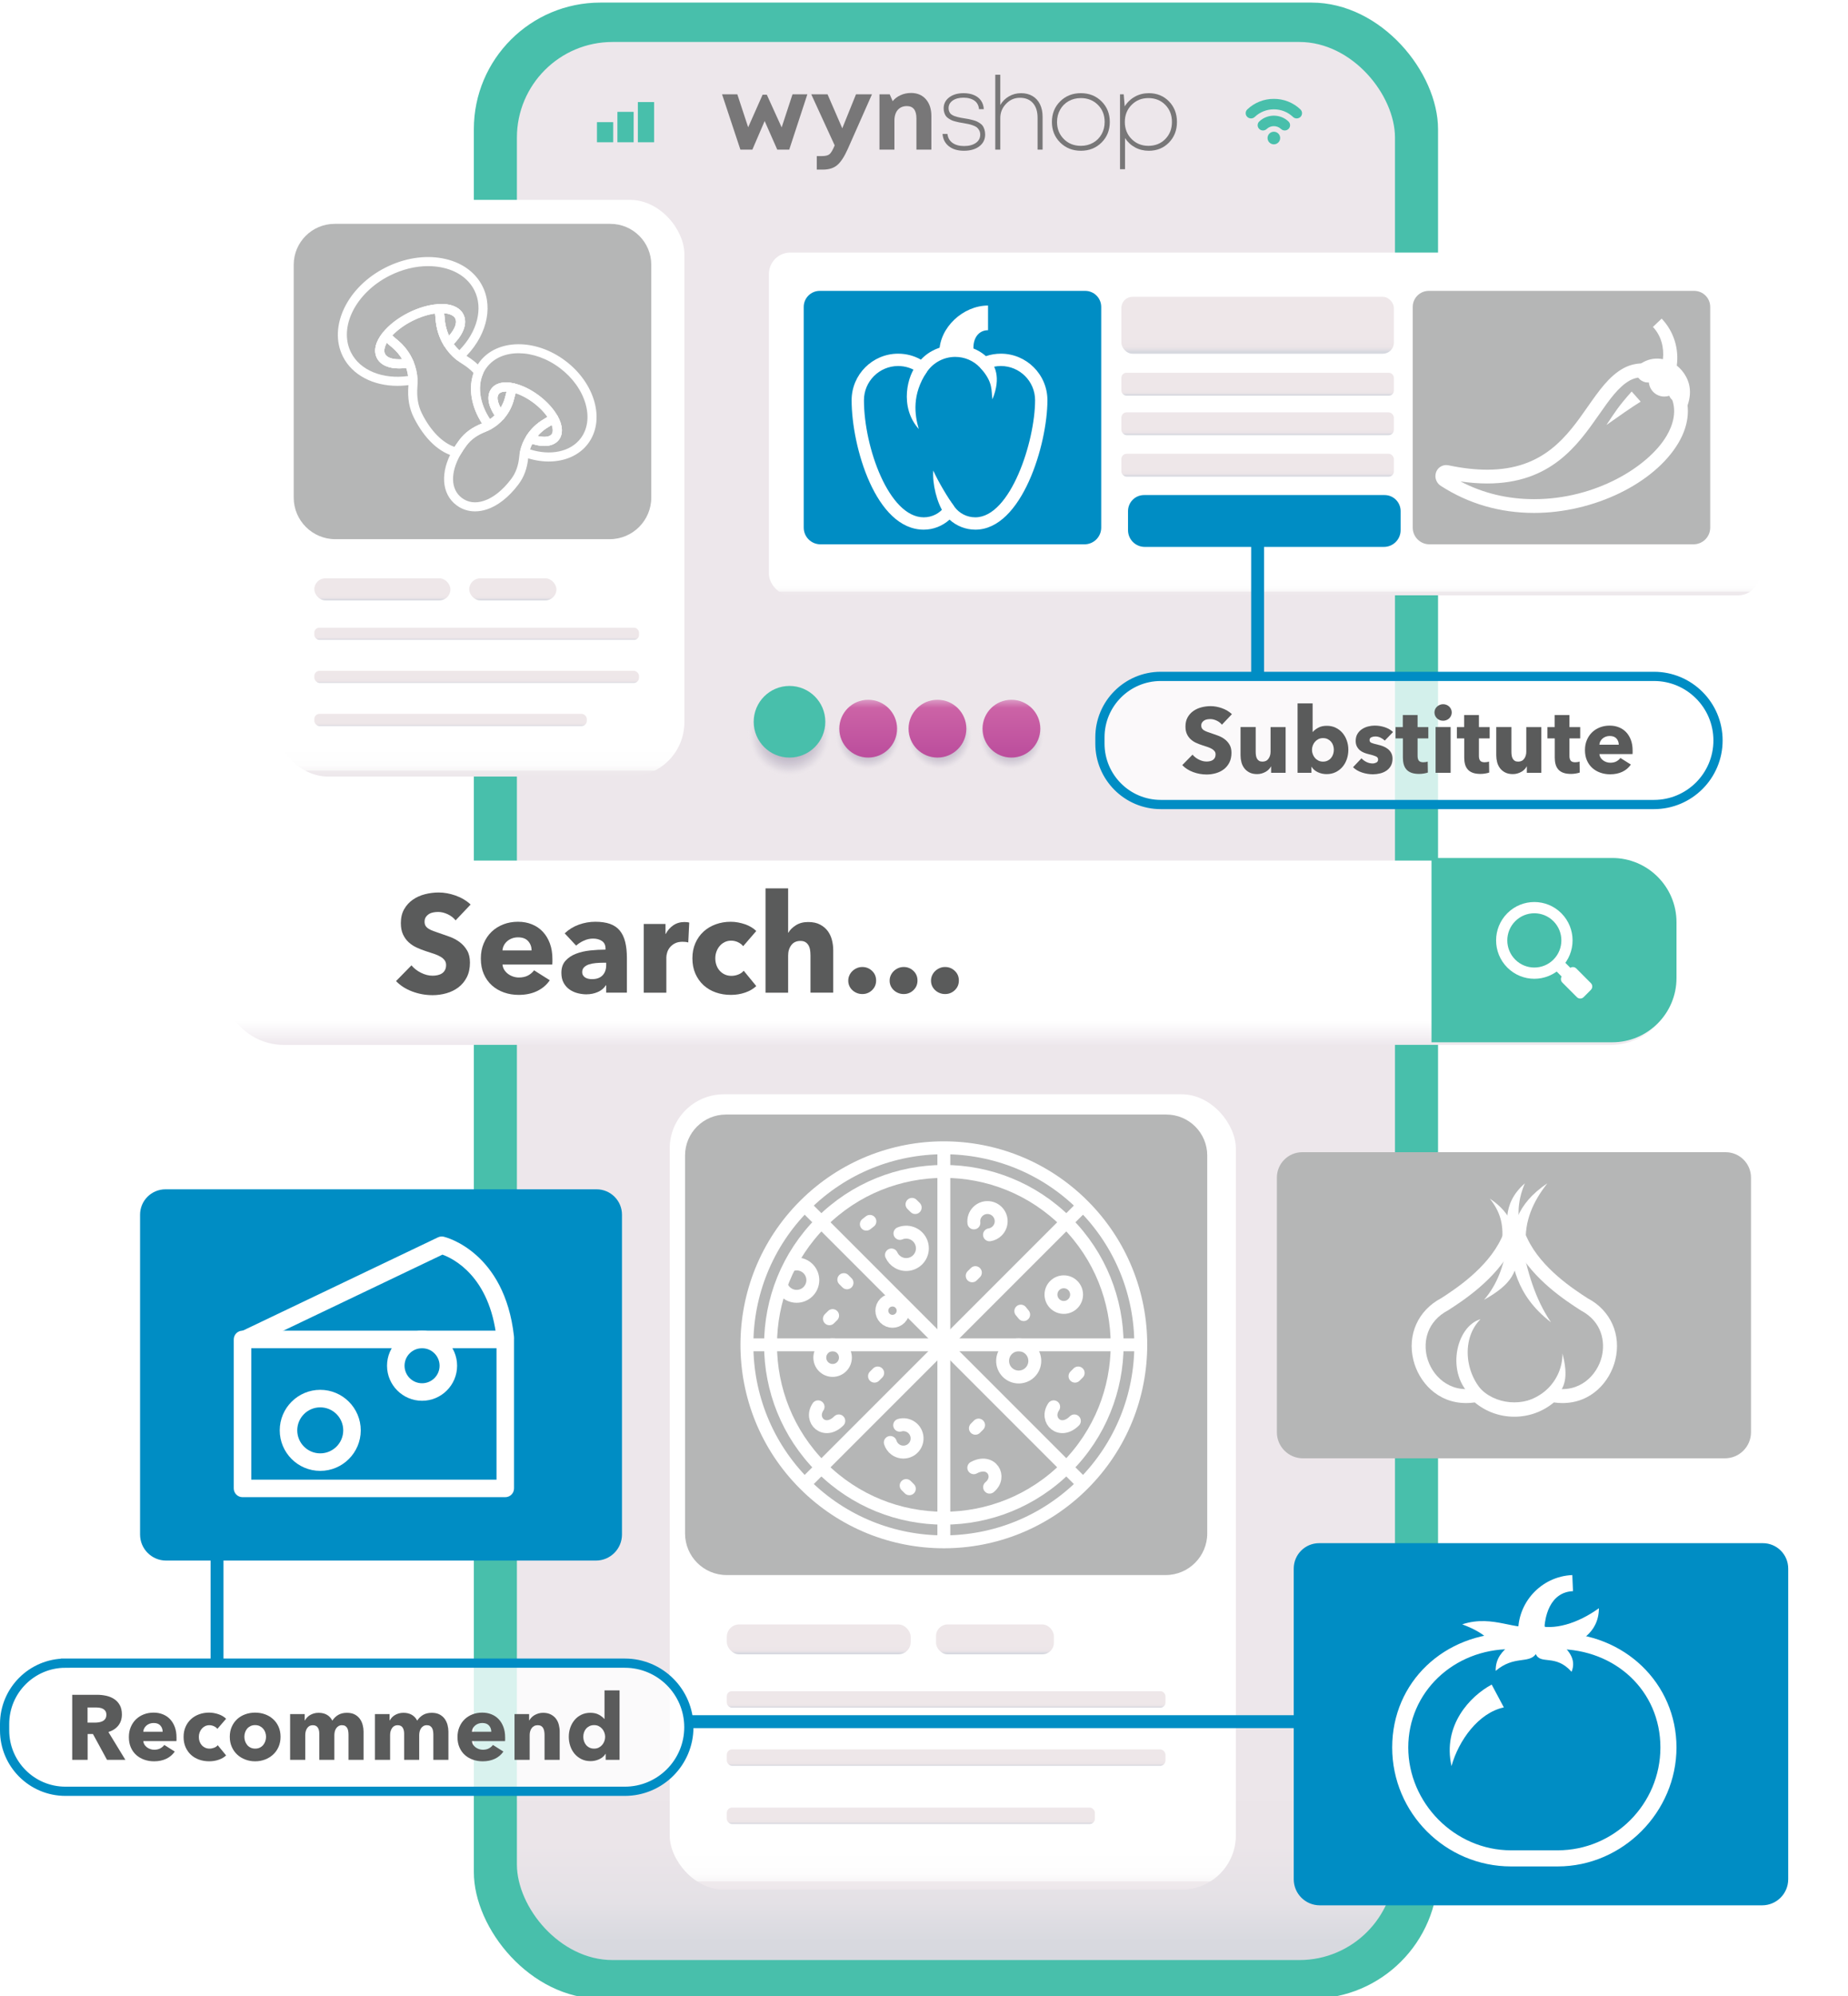 <?xml version="1.0" encoding="UTF-8"?>
<svg xmlns="http://www.w3.org/2000/svg" xmlns:xlink="http://www.w3.org/1999/xlink" viewBox="0 0 5011.29 5410.49">
  <defs>
    <style>
      .cls-1 {
        fill: #787778;
      }

      .cls-2 {
        fill: url(#linear-gradient-15);
      }

      .cls-3 {
        fill: url(#linear-gradient-13);
      }

      .cls-4 {
        fill: url(#linear-gradient-10);
        filter: url(#drop-shadow-5);
      }

      .cls-5 {
        opacity: .76;
      }

      .cls-5, .cls-6, .cls-7, .cls-8 {
        fill: #fff;
      }

      .cls-9 {
        fill: url(#linear-gradient-12);
      }

      .cls-10 {
        stroke-width: 25px;
      }

      .cls-10, .cls-11 {
        stroke: #008dc4;
        stroke-miterlimit: 10;
      }

      .cls-10, .cls-11, .cls-12 {
        fill: none;
      }

      .cls-13 {
        filter: url(#drop-shadow-9);
      }

      .cls-13, .cls-14, .cls-15, .cls-16 {
        fill: #008dc4;
      }

      .cls-17 {
        fill: url(#radial-gradient-2);
      }

      .cls-17, .cls-18, .cls-19, .cls-20 {
        mix-blend-mode: multiply;
        opacity: .29;
      }

      .cls-21 {
        filter: url(#drop-shadow-7);
      }

      .cls-21, .cls-22 {
        fill: #b5b6b6;
      }

      .cls-7 {
        opacity: .79;
      }

      .cls-18 {
        fill: url(#radial-gradient-3);
      }

      .cls-14 {
        filter: url(#drop-shadow-8);
      }

      .cls-8 {
        fill-rule: evenodd;
      }

      .cls-23 {
        fill: url(#linear-gradient-4);
      }

      .cls-24 {
        fill: #5a5b5b;
      }

      .cls-11, .cls-12 {
        stroke-width: 35px;
      }

      .cls-25 {
        fill: url(#linear-gradient-3);
        filter: url(#drop-shadow-3);
      }

      .cls-26 {
        filter: url(#drop-shadow-1);
      }

      .cls-27 {
        fill: url(#linear-gradient-5);
      }

      .cls-28 {
        fill: url(#linear-gradient-22);
      }

      .cls-29 {
        fill: url(#linear-gradient-9);
        filter: url(#drop-shadow-4);
      }

      .cls-30 {
        isolation: isolate;
      }

      .cls-16 {
        filter: url(#drop-shadow-6);
      }

      .cls-31 {
        fill: url(#linear-gradient-8);
      }

      .cls-32 {
        fill: url(#linear-gradient-14);
      }

      .cls-33 {
        fill: url(#linear-gradient-20);
      }

      .cls-34 {
        fill: url(#linear-gradient-17);
      }

      .cls-35 {
        fill: url(#linear-gradient-7);
      }

      .cls-36 {
        fill: url(#linear-gradient-11);
      }

      .cls-19 {
        fill: url(#radial-gradient);
      }

      .cls-37 {
        fill: url(#linear-gradient-19);
      }

      .cls-38 {
        fill: url(#linear-gradient-6);
      }

      .cls-39 {
        fill: url(#linear-gradient-21);
      }

      .cls-40 {
        fill: url(#linear-gradient-2);
        filter: url(#drop-shadow-2);
      }

      .cls-12 {
        stroke: #fff;
        stroke-linecap: round;
        stroke-linejoin: round;
      }

      .cls-41 {
        fill: url(#linear-gradient-16);
      }

      .cls-42 {
        fill: #48bfab;
      }

      .cls-43 {
        fill: url(#linear-gradient);
      }

      .cls-20 {
        fill: url(#radial-gradient-4);
      }

      .cls-44 {
        fill: url(#linear-gradient-18);
      }
    </style>
    <filter id="drop-shadow-1" x="1122.81" y="-155.19" width="2938.8" height="5734.8" filterUnits="userSpaceOnUse">
      <feOffset dx="18" dy="7"/>
      <feGaussianBlur result="blur" stdDeviation="54"/>
      <feFlood flood-color="#231f20" flood-opacity=".25"/>
      <feComposite in2="blur" operator="in"/>
      <feComposite in="SourceGraphic"/>
    </filter>
    <linearGradient id="linear-gradient" x1="2574.27" y1="106.79" x2="2574.27" y2="5305.78" gradientUnits="userSpaceOnUse">
      <stop offset=".14" stop-color="#ede7eb"/>
      <stop offset=".75" stop-color="#ede7eb"/>
      <stop offset=".85" stop-color="#ede7eb"/>
      <stop offset=".94" stop-color="#ebe5e9"/>
      <stop offset=".97" stop-color="#e4e1e6"/>
      <stop offset=".99" stop-color="#d8d9df"/>
      <stop offset="1" stop-color="#d7d8df"/>
    </linearGradient>
    <linearGradient id="linear-gradient-2" x1="2554.93" y1="2325.58" x2="2554.93" y2="2825.14" gradientUnits="userSpaceOnUse">
      <stop offset="0" stop-color="#fff"/>
      <stop offset=".87" stop-color="#fff"/>
      <stop offset=".94" stop-color="#f6f3f6"/>
      <stop offset="1" stop-color="#eee8ed"/>
    </linearGradient>
    <filter id="drop-shadow-2" x="442.41" y="2170.41" width="4261.2" height="823.92" filterUnits="userSpaceOnUse">
      <feOffset dx="18" dy="7"/>
      <feGaussianBlur result="blur-2" stdDeviation="54"/>
      <feFlood flood-color="#231f20" flood-opacity=".25"/>
      <feComposite in2="blur-2" operator="in"/>
      <feComposite in="SourceGraphic"/>
    </filter>
    <linearGradient id="linear-gradient-3" x1="2565.68" y1="2959.07" x2="2565.68" y2="5114.98" gradientUnits="userSpaceOnUse">
      <stop offset="0" stop-color="#fff"/>
      <stop offset=".95" stop-color="#fff"/>
      <stop offset=".98" stop-color="#fdfdfd"/>
      <stop offset=".99" stop-color="#f8f6f7"/>
      <stop offset=".99" stop-color="#efeaed"/>
      <stop offset="1" stop-color="#ede7eb"/>
    </linearGradient>
    <filter id="drop-shadow-3" x="1653.93" y="2804.01" width="1859.52" height="2480.16" filterUnits="userSpaceOnUse">
      <feOffset dx="18" dy="7"/>
      <feGaussianBlur result="blur-3" stdDeviation="54"/>
      <feFlood flood-color="#231f20" flood-opacity=".25"/>
      <feComposite in2="blur-3" operator="in"/>
      <feComposite in="SourceGraphic"/>
    </filter>
    <linearGradient id="linear-gradient-4" x1="2220.24" y1="4403.17" x2="2220.24" y2="4484.06" gradientUnits="userSpaceOnUse">
      <stop offset=".72" stop-color="#eee7e9"/>
      <stop offset=".87" stop-color="#ece5e8"/>
      <stop offset=".92" stop-color="#e5e1e5"/>
      <stop offset=".96" stop-color="#d9d9e0"/>
      <stop offset=".96" stop-color="#d7d8df"/>
    </linearGradient>
    <linearGradient id="linear-gradient-5" x1="2698.05" y1="4403.17" x2="2698.05" y2="4484.06" xlink:href="#linear-gradient-4"/>
    <linearGradient id="linear-gradient-6" x1="2565.68" y1="4584.05" x2="2565.68" y2="4628.54" xlink:href="#linear-gradient-4"/>
    <linearGradient id="linear-gradient-7" x1="2565.68" y1="4741.79" x2="2565.68" y2="4786.28" xlink:href="#linear-gradient-4"/>
    <linearGradient id="linear-gradient-8" x1="2469.99" y1="4899.53" x2="2469.99" y2="4944.02" xlink:href="#linear-gradient-4"/>
    <linearGradient id="linear-gradient-9" x1="1281.27" y1="534.8" x2="1281.27" y2="2097.86" xlink:href="#linear-gradient-3"/>
    <filter id="drop-shadow-4" x="580.65" y="379.77" width="1437.36" height="1887.12" filterUnits="userSpaceOnUse">
      <feOffset dx="18" dy="7"/>
      <feGaussianBlur result="blur-4" stdDeviation="54"/>
      <feFlood flood-color="#231f20" flood-opacity=".25"/>
      <feComposite in2="blur-4" operator="in"/>
      <feComposite in="SourceGraphic"/>
    </filter>
    <linearGradient id="linear-gradient-10" x1="3410.35" y1="677.57" x2="3410.35" y2="1606.6" xlink:href="#linear-gradient-3"/>
    <filter id="drop-shadow-5" x="1922.97" y="522.57" width="3010.8" height="1253.04" filterUnits="userSpaceOnUse">
      <feOffset dx="18" dy="7"/>
      <feGaussianBlur result="blur-5" stdDeviation="54"/>
      <feFlood flood-color="#231f20" flood-opacity=".25"/>
      <feComposite in2="blur-5" operator="in"/>
      <feComposite in="SourceGraphic"/>
    </filter>
    <filter id="drop-shadow-6" x="2896.89" y="1179.69" width="1063.44" height="464.88" filterUnits="userSpaceOnUse">
      <feOffset dx="18" dy="7"/>
      <feGaussianBlur result="blur-6" stdDeviation="54"/>
      <feFlood flood-color="#231f20" flood-opacity=".25"/>
      <feComposite in2="blur-6" operator="in"/>
      <feComposite in="SourceGraphic"/>
    </filter>
    <linearGradient id="linear-gradient-11" x1="1036.9" y1="1567.49" x2="1036.9" y2="1627.37" xlink:href="#linear-gradient-4"/>
    <linearGradient id="linear-gradient-12" x1="1390.63" y1="1567.49" x2="1390.63" y2="1627.37" xlink:href="#linear-gradient-4"/>
    <linearGradient id="linear-gradient-13" x1="1292.64" y1="1701.39" x2="1292.64" y2="1734.33" xlink:href="#linear-gradient-4"/>
    <linearGradient id="linear-gradient-14" x1="1292.64" y1="1818.17" x2="1292.64" y2="1851.1" xlink:href="#linear-gradient-4"/>
    <linearGradient id="linear-gradient-15" x1="1221.8" y1="1934.94" x2="1221.8" y2="1967.88" xlink:href="#linear-gradient-4"/>
    <linearGradient id="linear-gradient-16" x1="3410.35" y1="804.54" x2="3410.35" y2="958.76" xlink:href="#linear-gradient-4"/>
    <linearGradient id="linear-gradient-17" x1="3410.35" y1="1010.43" x2="3410.35" y2="1072.37" xlink:href="#linear-gradient-4"/>
    <linearGradient id="linear-gradient-18" x1="3410.35" y1="1117.64" x2="3410.35" y2="1179.57" xlink:href="#linear-gradient-4"/>
    <linearGradient id="linear-gradient-19" x1="3410.35" y1="1230.01" x2="3410.35" y2="1291.94" xlink:href="#linear-gradient-4"/>
    <filter id="drop-shadow-7" x="3300.33" y="2960.97" width="1609.92" height="1153.92" filterUnits="userSpaceOnUse">
      <feOffset dx="18" dy="7"/>
      <feGaussianBlur result="blur-7" stdDeviation="54"/>
      <feFlood flood-color="#231f20" flood-opacity=".25"/>
      <feComposite in2="blur-7" operator="in"/>
      <feComposite in="SourceGraphic"/>
    </filter>
    <filter id="drop-shadow-8" x="3346.17" y="4020.57" width="1665.12" height="1306.08" filterUnits="userSpaceOnUse">
      <feOffset dx="18" dy="7"/>
      <feGaussianBlur result="blur-8" stdDeviation="54"/>
      <feFlood flood-color="#231f20" flood-opacity=".25"/>
      <feComposite in2="blur-8" operator="in"/>
      <feComposite in="SourceGraphic"/>
    </filter>
    <filter id="drop-shadow-9" x="217.77" y="3061.53" width="1631.04" height="1330.56" filterUnits="userSpaceOnUse">
      <feOffset dx="18" dy="7"/>
      <feGaussianBlur result="blur-9" stdDeviation="54"/>
      <feFlood flood-color="#231f20" flood-opacity=".25"/>
      <feComposite in2="blur-9" operator="in"/>
      <feComposite in="SourceGraphic"/>
    </filter>
    <radialGradient id="radial-gradient" cx="2370.95" cy="1752.13" fx="2370.95" fy="1752.13" r="115.36" gradientTransform="translate(-230.04 239.79)" gradientUnits="userSpaceOnUse">
      <stop offset=".17" stop-color="#37285b"/>
      <stop offset=".43" stop-color="#3c2e5f" stop-opacity=".97"/>
      <stop offset=".58" stop-color="#4f416e" stop-opacity=".88"/>
      <stop offset=".71" stop-color="#6e6488" stop-opacity=".72"/>
      <stop offset=".83" stop-color="#9b94ad" stop-opacity=".5"/>
      <stop offset=".93" stop-color="#d5d2dc" stop-opacity=".21"/>
      <stop offset="1" stop-color="#fff" stop-opacity="0"/>
    </radialGradient>
    <radialGradient id="radial-gradient-2" cx="2584.34" cy="1757.83" fx="2584.34" fy="1757.83" r="91.1" xlink:href="#radial-gradient"/>
    <radialGradient id="radial-gradient-3" cx="2778.55" cy="1757.83" fx="2778.55" fy="1757.83" r="91.1" xlink:href="#radial-gradient"/>
    <radialGradient id="radial-gradient-4" cx="2972.75" cy="1757.83" fx="2972.75" fy="1757.83" r="91.1" xlink:href="#radial-gradient"/>
    <linearGradient id="linear-gradient-20" x1="2354.3" y1="1896.73" x2="2354.3" y2="2053.45" gradientUnits="userSpaceOnUse">
      <stop offset="0" stop-color="#db9bc5"/>
      <stop offset=".14" stop-color="#cc63a6"/>
      <stop offset=".95" stop-color="#bc4e9d"/>
    </linearGradient>
    <linearGradient id="linear-gradient-21" x1="2542.14" x2="2542.14" xlink:href="#linear-gradient-20"/>
    <linearGradient id="linear-gradient-22" x1="2742.72" x2="2742.72" xlink:href="#linear-gradient-20"/>
  </defs>
  <g class="cls-30">
    <g id="Layer_2" data-name="Layer 2">
      <g id="Obstructions">
        <g class="cls-26">
          <rect class="cls-42" x="1266.95" y="0" width="2614.64" height="5410.49" rx="343.18" ry="343.18"/>
          <rect class="cls-43" x="1383.7" y="106.79" width="2381.13" height="5198.99" rx="259.28" ry="259.28"/>
        </g>
        <g>
          <path class="cls-1" d="M2149.08,255.6h40.27l-49.16,149.96h-32.49l-34.16-77.48-33.33,77.48h-32.49l-49.71-149.96h41.38l29.44,89.42,39.16-88.31h11.39l40.27,88.59,29.44-89.7Z"/>
          <path class="cls-1" d="M2321.26,255.6h43.32l-65.54,148.02c-9.26,20.73-18.7,35.27-28.33,43.6-9.63,8.33-22.68,12.5-39.16,12.5h-16.66v-36.66h14.16c9.62,0,16.48-1.76,20.55-5.28,4.07-3.52,8.51-11.02,13.33-22.49l.56-1.11-63.6-138.58h44.16l39.99,92.2,37.21-92.2Z"/>
          <path class="cls-1" d="M2470.39,251.99c17.03,0,30.5,5.69,40.41,17.08,9.9,11.39,14.86,26.62,14.86,45.68v90.81h-40.55v-84.42c0-22.4-8.7-33.6-26.1-33.6-6.85,0-12.82,1.58-17.91,4.72-5.09,3.15-8.98,7.68-11.66,13.61-2.69,5.93-4.03,12.87-4.03,20.83v78.87h-40.55v-149.96h27.77l8.05,18.61c2.78-3.51,5.97-6.62,9.58-9.3,3.61-2.68,7.54-5,11.8-6.94,4.26-1.94,8.75-3.42,13.47-4.44,4.72-1.02,9.67-1.53,14.86-1.53Z"/>
          <path class="cls-1" d="M2613.96,408.62c-17.04,0-30.69-4.07-40.96-12.22-10.28-8.15-15.97-19.25-17.08-33.33h13.33c1.11,10.37,5.65,18.42,13.61,24.16,7.96,5.74,18.47,8.61,31.52,8.61s23.61-2.78,31.66-8.33c8.05-5.55,12.08-13.05,12.08-22.49,0-4.44-.93-8.37-2.78-11.8-1.85-3.42-4.03-6.11-6.53-8.05-2.5-1.94-6.07-3.75-10.69-5.42-4.63-1.67-8.61-2.82-11.94-3.47-3.33-.65-7.96-1.53-13.89-2.64-5-.74-8.8-1.39-11.39-1.94-2.59-.56-6.07-1.39-10.41-2.5-4.35-1.11-7.78-2.27-10.27-3.47-2.5-1.2-5.28-2.82-8.33-4.86-3.05-2.04-5.42-4.26-7.08-6.67-1.67-2.4-3.05-5.37-4.17-8.89-1.11-3.51-1.67-7.4-1.67-11.66,0-12.22,5-22.12,15-29.72,10-7.59,23.05-11.39,39.16-11.39,10.74,0,20.18,1.76,28.33,5.28,8.15,3.52,14.44,8.52,18.89,15,4.44,6.48,6.94,14.16,7.5,23.05h-13.05c-.37-4.81-1.58-9.16-3.61-13.05-2.04-3.89-4.82-7.13-8.33-9.72-3.52-2.59-7.82-4.63-12.91-6.11-5.09-1.48-10.79-2.22-17.08-2.22-12.22,0-22.03,2.6-29.44,7.78-7.41,5.19-11.11,12.04-11.11,20.55,0,2.96.42,5.6,1.25,7.91.83,2.32,1.85,4.3,3.05,5.97,1.2,1.67,3.01,3.19,5.42,4.58,2.4,1.39,4.58,2.46,6.53,3.19,1.94.74,4.72,1.58,8.33,2.5,3.61.93,6.53,1.58,8.75,1.94,2.22.37,5.46.93,9.72,1.67,5,.74,8.84,1.39,11.53,1.94,2.68.56,6.34,1.44,10.97,2.64,4.62,1.21,8.23,2.41,10.83,3.61,2.59,1.21,5.55,2.92,8.89,5.14,3.33,2.22,5.88,4.68,7.64,7.36,1.76,2.69,3.24,6.02,4.44,10,1.2,3.98,1.8,8.38,1.8,13.19,0,13.15-5.23,23.74-15.69,31.8-10.46,8.05-24.4,12.08-41.8,12.08Z"/>
          <path class="cls-1" d="M2768.92,252.55c11.85,0,22.17,2.59,30.97,7.78,8.79,5.19,15.55,12.59,20.27,22.22,4.72,9.63,7.08,20.92,7.08,33.88v89.15h-13.61v-86.37c0-17.03-4.21-30.31-12.64-39.85-8.43-9.53-20.13-14.3-35.13-14.3s-27.17,5.42-37.63,16.25c-10.46,10.83-15.69,23.74-15.69,38.74v85.54h-13.61v-203.01h13.61v81.93c5.74-9.81,13.56-17.59,23.47-23.33,9.9-5.74,20.87-8.61,32.91-8.61Z"/>
          <path class="cls-1" d="M2931.11,408.62c-22.4,0-41.1-7.4-56.1-22.22-15-14.81-22.49-33.42-22.49-55.82s7.45-41.01,22.36-55.82c14.9-14.81,33.6-22.22,56.1-22.22s41.19,7.41,56.1,22.22c14.9,14.81,22.36,33.42,22.36,55.82s-7.46,41.01-22.36,55.82c-14.91,14.81-33.56,22.22-55.96,22.22ZM2931.11,395.29c12.22,0,23.23-2.78,33.05-8.33,9.81-5.55,17.5-13.28,23.05-23.19,5.55-9.9,8.33-20.97,8.33-33.19,0-18.7-6.11-34.16-18.33-46.38-12.22-12.22-27.59-18.33-46.1-18.33-12.41,0-23.51,2.78-33.33,8.33-9.82,5.55-17.5,13.29-23.05,23.19-5.55,9.91-8.33,20.97-8.33,33.19,0,18.52,6.11,33.93,18.33,46.24,12.22,12.32,27.68,18.47,46.38,18.47Z"/>
          <path class="cls-1" d="M3115.23,252.55c22.03,0,40.27,7.41,54.71,22.22,14.44,14.81,21.66,33.42,21.66,55.82s-7.22,41.01-21.66,55.82c-14.44,14.81-32.68,22.22-54.71,22.22-13.7,0-26.15-3.05-37.35-9.16-11.2-6.11-20.23-14.53-27.08-25.27v84.42h-13.61v-203.01h10l2.78,32.77c6.85-11.11,15.97-19.86,27.35-26.24,11.39-6.39,24.02-9.58,37.91-9.58ZM3114.12,395.29c18.51,0,33.79-6.11,45.82-18.33,12.03-12.22,18.05-27.68,18.05-46.38s-6.02-34.16-18.05-46.38c-12.04-12.22-27.31-18.33-45.82-18.33s-33.33,6.16-45.55,18.47c-12.22,12.31-18.33,27.73-18.33,46.24s6.11,33.93,18.33,46.24c12.22,12.32,27.4,18.47,45.55,18.47Z"/>
        </g>
        <g>
          <rect class="cls-42" x="1618.82" y="331.14" width="44.03" height="54.49"/>
          <rect class="cls-42" x="1674.26" y="303.19" width="44.03" height="82.44"/>
          <rect class="cls-42" x="1729.7" y="276.66" width="44.03" height="108.97"/>
        </g>
        <g>
          <path class="cls-42" d="M3530.79,306.64c.04,3.79-1.45,7.43-4.13,10.11-5.64,5.6-14.71,5.69-20.46.21-13.96-13.31-32.54-20.69-51.82-20.56-19.29-.12-37.87,7.25-51.82,20.56-5.75,5.48-14.83,5.38-20.46-.23-5.49-5.47-5.51-14.35-.05-19.84.09-.09.18-.18.27-.27,19.4-18.53,45.23-28.79,72.06-28.62,26.82-.17,52.66,10.09,72.06,28.62,2.74,2.62,4.31,6.23,4.36,10.02Z"/>
          <path class="cls-42" d="M3493.99,329.27c5.61,5.33,5.83,14.2.5,19.81-.1.1-.19.2-.29.3-5.63,5.61-14.7,5.7-20.44.21-10.89-10.23-27.87-10.23-38.76,0-5.74,5.5-14.82,5.4-20.44-.21-5.5-5.46-5.54-14.34-.08-19.84.1-.1.19-.19.29-.28,22.24-20.99,56.99-20.99,79.23,0v.02Z"/>
          <path class="cls-42" d="M3471.48,374.13c0,9.45-7.68,17.1-17.12,17.09-9.45,0-17.1-7.68-17.09-17.12,0-9.44,7.67-17.09,17.11-17.09,9.45,0,17.11,7.67,17.11,17.12Z"/>
        </g>
        <path class="cls-40" d="M751.44,2325.58h3598.35c95.84,0,173.65,77.81,173.65,173.65v152.26c0,95.84-77.81,173.65-173.65,173.65H751.44c-91.08,0-165.02-73.94-165.02-165.02v-169.52c0-91.08,73.94-165.02,165.02-165.02Z"/>
        <path class="cls-5" d="M3151.34,1832.02h1337.43c95.84,0,173.65,77.81,173.65,173.65h0c0,95.84-77.81,173.65-173.65,173.65h-1337.43c-91.08,0-165.02-73.94-165.02-165.02v-17.26c0-91.08,73.94-165.02,165.02-165.02Z"/>
        <path class="cls-10" d="M3147.73,1833.36h1337.43c95.84,0,173.65,77.81,173.65,173.65h0c0,95.84-77.81,173.65-173.65,173.65h-1337.43c-91.08,0-165.02-73.94-165.02-165.02v-17.26c0-91.08,73.94-165.02,165.02-165.02Z"/>
        <path class="cls-42" d="M3881.87,2325.58h490.17c96.15,0,174.2,78.06,174.2,174.2v151.15c0,96.15-78.06,174.2-174.2,174.2h-490.17v-499.56h0Z"/>
        <g>
          <path class="cls-6" d="M4087.4,2475.41c-40.49,40.63-40.49,106.5,0,147.13,40.49,40.63,106.13,40.63,146.62,0,40.49-40.63,40.49-106.5,0-147.13-40.49-40.63-106.13-40.63-146.62,0ZM4212.55,2600.99c-28.63,28.73-75.05,28.73-103.68,0-28.63-28.73-28.63-75.31,0-104.03,28.63-28.73,75.05-28.73,103.68,0,28.63,28.73,28.63,75.31,0,104.03Z"/>
          <polygon class="cls-6" points="4264.27 2629.22 4240.69 2652.89 4210.95 2623.05 4234.54 2599.39 4264.27 2629.22"/>
          <path class="cls-6" d="M4313.95,2683.14l-19.53,19.6c-5.08,5.1-13.32,5.1-18.4,0l-39.45-39.59c-5.08-5.1-5.08-13.37,0-18.47l19.53-19.6c5.08-5.1,13.32-5.1,18.4,0l39.45,39.59c5.08,5.1,5.08,13.37,0,18.47Z"/>
        </g>
        <rect class="cls-25" x="1798.07" y="2959.07" width="1535.23" height="2155.91" rx="146.98" ry="146.98"/>
        <path class="cls-22" d="M1968.65,3021h1194.07c61.26,0,110.99,49.73,110.99,110.99v1024.42c0,62.27-50.55,112.82-112.82,112.82h-1190.41c-62.27,0-112.82-50.55-112.82-112.82v-1024.42c0-61.26,49.73-110.99,110.99-110.99Z"/>
        <g>
          <g>
            <rect class="cls-23" x="1970.94" y="4403.17" width="498.59" height="80.89" rx="33.26" ry="33.26"/>
            <rect class="cls-27" x="2538.29" y="4403.17" width="319.52" height="80.89" rx="31.19" ry="31.19"/>
          </g>
          <g>
            <rect class="cls-38" x="1970.94" y="4584.05" width="1189.48" height="44.49" rx="13.46" ry="13.46"/>
            <rect class="cls-35" x="1970.94" y="4741.79" width="1189.48" height="44.49" rx="14.33" ry="14.33"/>
            <rect class="cls-31" x="1970.94" y="4899.53" width="998.1" height="44.49" rx="14.04" ry="14.04"/>
          </g>
        </g>
        <rect class="cls-29" x="724.74" y="534.8" width="1113.06" height="1563.06" rx="146.98" ry="146.98"/>
        <rect class="cls-4" x="2067.13" y="677.57" width="2686.45" height="929.03" rx="58.06" ry="58.06"/>
        <path class="cls-22" d="M907.45,606.76h747.64c61.26,0,110.99,49.73,110.99,110.99v630.89c0,62.27-50.55,112.82-112.82,112.82h-743.98c-62.27,0-112.82-50.55-112.82-112.82v-630.89c0-61.26,49.73-110.99,110.99-110.99Z"/>
        <path class="cls-15" d="M2222.95,788.44h719.79c23.99,0,43.46,19.47,43.46,43.46v598.19c0,25-20.29,45.29-45.29,45.29h-716.13c-25,0-45.29-20.29-45.29-45.29v-598.19c0-23.99,19.47-43.46,43.46-43.46Z"/>
        <path class="cls-16" d="M3084.37,1334.88h652.3c23.99,0,43.46,19.47,43.46,43.46v51.74c0,25-20.29,45.29-45.29,45.29h-648.64c-25,0-45.29-20.29-45.29-45.29v-51.74c0-23.99,19.47-43.46,43.46-43.46Z"/>
        <path class="cls-22" d="M3874.4,788.44h719.79c23.99,0,43.46,19.47,43.46,43.46v598.19c0,25-20.29,45.29-45.29,45.29h-716.13c-25,0-45.29-20.29-45.29-45.29v-598.19c0-23.99,19.47-43.46,43.46-43.46Z"/>
        <g>
          <g>
            <rect class="cls-36" x="852.35" y="1567.49" width="369.11" height="59.88" rx="29.94" ry="29.94"/>
            <rect class="cls-9" x="1272.36" y="1567.49" width="236.54" height="59.88" rx="29.94" ry="29.94"/>
          </g>
          <g>
            <rect class="cls-3" x="852.35" y="1701.39" width="880.57" height="32.94" rx="13.46" ry="13.46"/>
            <rect class="cls-32" x="852.35" y="1818.17" width="880.57" height="32.94" rx="14.33" ry="14.33"/>
            <rect class="cls-2" x="852.35" y="1934.94" width="738.89" height="32.94" rx="14.04" ry="14.04"/>
          </g>
        </g>
        <g>
          <rect class="cls-41" x="3040.91" y="804.54" width="738.89" height="154.22" rx="29.94" ry="29.94"/>
          <g>
            <rect class="cls-34" x="3040.91" y="1010.43" width="738.89" height="61.93" rx="13.46" ry="13.46"/>
            <rect class="cls-44" x="3040.91" y="1117.64" width="738.89" height="61.93" rx="14.33" ry="14.33"/>
            <rect class="cls-37" x="3040.91" y="1230.01" width="738.89" height="61.93" rx="14.04" ry="14.04"/>
          </g>
        </g>
        <path class="cls-21" d="M3513.38,3116.05h1148.04c37.99,0,68.83,30.84,68.83,68.83v690.26c0,39-31.66,70.66-70.66,70.66h-1144.38c-39,0-70.66-31.66-70.66-70.66v-690.26c0-37.99,30.84-68.83,68.83-68.83Z"/>
        <path class="cls-14" d="M3559.09,4175.78h1203.25c37.99,0,68.83,30.84,68.83,68.83v842.15c0,39-31.66,70.66-70.66,70.66h-1199.59c-39,0-70.66-31.66-70.66-70.66v-842.15c0-37.99,30.84-68.83,68.83-68.83Z"/>
        <path class="cls-13" d="M430.63,3216.66h1169.19c37.99,0,68.83,30.84,68.83,68.83v866.81c0,39-31.66,70.66-70.66,70.66H432.47c-39,0-70.66-31.66-70.66-70.66v-866.81c0-37.99,30.84-68.83,68.83-68.83Z"/>
        <circle class="cls-19" cx="2140.92" cy="1991.93" r="115.36"/>
        <circle class="cls-17" cx="2354.3" cy="1997.63" r="91.1"/>
        <circle class="cls-18" cx="2548.51" cy="1997.63" r="91.1"/>
        <circle class="cls-20" cx="2742.72" cy="1997.63" r="91.1"/>
        <circle class="cls-42" cx="2140.92" cy="1956.35" r="97.1"/>
        <circle class="cls-33" cx="2354.3" cy="1975.09" r="78.36"/>
        <circle class="cls-39" cx="2542.14" cy="1975.09" r="78.36"/>
        <circle class="cls-28" cx="2742.72" cy="1975.09" r="78.36"/>
        <path class="cls-7" d="M181.52,4506.67h1516.82c95.84,0,173.65,77.81,173.65,173.65h0c0,95.84-77.81,173.65-173.65,173.65H181.52c-91.08,0-165.02-73.94-165.02-165.02v-17.26c0-91.08,73.94-165.02,165.02-165.02Z"/>
        <path class="cls-10" d="M177.52,4508.01h1516.82c95.84,0,173.65,77.81,173.65,173.65h0c0,95.84-77.81,173.65-173.65,173.65H177.52c-91.08,0-165.02-73.94-165.02-165.02v-17.26c0-91.08,73.94-165.02,165.02-165.02Z"/>
        <g>
          <path class="cls-24" d="M252.08,4700.09h-14.44v69.97h-41.83v-176.29h67.23c8.47,0,16.72.87,24.77,2.61,8.05,1.74,15.27,4.69,21.66,8.84,6.39,4.15,11.5,9.63,15.31,16.43,3.82,6.81,5.73,15.27,5.73,25.4,0,11.95-3.24,22-9.71,30.13-6.47,8.13-15.44,13.94-26.89,17.43l46.06,75.45h-49.8l-38.1-69.97ZM285.82,4637.72c-1.74-2.57-3.98-4.56-6.72-5.98-2.74-1.41-5.81-2.37-9.21-2.86s-6.68-.75-9.84-.75h-22.66v41.08h20.17c3.49,0,7.05-.29,10.71-.87s6.97-1.62,9.96-3.11,5.44-3.65,7.35-6.47,2.86-6.47,2.86-10.96c0-4.15-.87-7.51-2.61-10.08Z"/>
          <path class="cls-24" d="M478.67,4714.53c0,1.66-.08,3.24-.25,4.73h-89.89c.33,3.49,1.37,6.64,3.11,9.46,1.74,2.82,3.98,5.27,6.72,7.35,2.74,2.08,5.81,3.69,9.21,4.86,3.4,1.16,6.93,1.74,10.58,1.74,6.47,0,11.95-1.2,16.43-3.61,4.48-2.41,8.13-5.52,10.96-9.34l28.39,17.93c-5.81,8.47-13.49,14.98-23.03,19.55-9.54,4.56-20.62,6.85-33.24,6.85-9.3,0-18.09-1.45-26.39-4.36-8.3-2.91-15.56-7.14-21.79-12.7s-11.12-12.41-14.69-20.54c-3.57-8.13-5.35-17.43-5.35-27.89s1.74-19.3,5.23-27.51c3.49-8.22,8.22-15.19,14.19-20.92,5.98-5.73,13.03-10.17,21.16-13.32,8.13-3.15,16.93-4.73,26.39-4.73s17.51,1.54,25.15,4.61,14.19,7.51,19.67,13.32,9.75,12.86,12.82,21.16,4.61,17.76,4.61,28.39v4.98ZM434.97,4677.18c-4.07-4.65-10.17-6.97-18.3-6.97-3.98,0-7.64.62-10.96,1.87s-6.23,2.95-8.71,5.1c-2.49,2.16-4.48,4.69-5.98,7.59-1.49,2.91-2.32,5.93-2.49,9.09h52.54c0-6.47-2.03-12.04-6.1-16.68Z"/>
          <path class="cls-24" d="M580.01,4678.93c-3.98-1.83-8.05-2.74-12.2-2.74s-8.22.87-11.7,2.61c-3.49,1.74-6.47,4.07-8.96,6.97-2.49,2.91-4.44,6.27-5.85,10.08-1.41,3.82-2.12,7.88-2.12,12.2s.66,8.38,1.99,12.2c1.33,3.82,3.28,7.18,5.85,10.08,2.57,2.91,5.64,5.19,9.21,6.85,3.57,1.66,7.59,2.49,12.08,2.49,4.15,0,8.26-.79,12.33-2.37,4.07-1.58,7.34-3.86,9.83-6.85l22.66,27.64c-5.15,4.98-11.79,8.88-19.92,11.7s-16.77,4.23-25.9,4.23c-9.79,0-18.92-1.49-27.39-4.48s-15.81-7.35-22.04-13.07-11.12-12.66-14.69-20.79c-3.57-8.13-5.35-17.35-5.35-27.64s1.78-19.26,5.35-27.39c3.57-8.13,8.47-15.06,14.69-20.79,6.23-5.73,13.57-10.12,22.04-13.2s17.51-4.61,27.14-4.61c4.48,0,8.92.42,13.32,1.25,4.4.83,8.63,1.95,12.7,3.36s7.8,3.15,11.21,5.23c3.4,2.08,6.35,4.36,8.84,6.85l-23.65,27.39c-2.32-2.99-5.48-5.4-9.46-7.22Z"/>
          <path class="cls-24" d="M755.31,4735.08c-3.65,8.22-8.63,15.19-14.94,20.92-6.31,5.73-13.61,10.17-21.91,13.32s-17.18,4.73-26.64,4.73-18.14-1.58-26.52-4.73-15.69-7.59-21.91-13.32c-6.22-5.73-11.16-12.7-14.82-20.92-3.65-8.22-5.48-17.39-5.48-27.51s1.83-19.26,5.48-27.39c3.65-8.13,8.59-15.02,14.82-20.67s13.53-9.96,21.91-12.95c8.38-2.99,17.22-4.48,26.52-4.48s18.34,1.49,26.64,4.48c8.3,2.99,15.6,7.3,21.91,12.95,6.31,5.64,11.29,12.53,14.94,20.67s5.48,17.26,5.48,27.39-1.83,19.3-5.48,27.51ZM719.45,4695.86c-1.33-3.82-3.24-7.18-5.73-10.08-2.49-2.91-5.56-5.27-9.21-7.1-3.65-1.83-7.88-2.74-12.7-2.74s-9.05.91-12.7,2.74c-3.65,1.83-6.68,4.19-9.09,7.1-2.41,2.91-4.23,6.27-5.48,10.08-1.24,3.82-1.87,7.72-1.87,11.7s.62,7.88,1.87,11.7c1.25,3.82,3.11,7.26,5.6,10.33,2.49,3.07,5.56,5.52,9.21,7.34s7.88,2.74,12.7,2.74,9.05-.91,12.7-2.74c3.65-1.83,6.72-4.27,9.21-7.34,2.49-3.07,4.36-6.52,5.6-10.33,1.24-3.82,1.87-7.72,1.87-11.7s-.66-7.88-1.99-11.7Z"/>
          <path class="cls-24" d="M945.04,4702.33c0-3.49-.25-6.85-.75-10.08-.5-3.24-1.41-6.02-2.74-8.34s-3.11-4.19-5.35-5.6-5.19-2.12-8.84-2.12-6.52.75-9.09,2.24c-2.57,1.49-4.73,3.49-6.47,5.98-1.74,2.49-3.03,5.35-3.86,8.59-.83,3.24-1.25,6.6-1.25,10.08v66.98h-40.83v-70.71c0-7.14-1.41-12.78-4.23-16.93-2.82-4.15-7.3-6.22-13.45-6.22-6.47,0-11.5,2.57-15.06,7.72-3.57,5.15-5.35,11.45-5.35,18.92v67.23h-41.08v-124h39.59v17.18h.5c1.49-2.66,3.36-5.23,5.6-7.72,2.24-2.49,4.94-4.69,8.09-6.6,3.15-1.91,6.68-3.44,10.58-4.61,3.9-1.16,8.17-1.74,12.82-1.74,8.96,0,16.56,1.83,22.78,5.48,6.23,3.65,11.08,8.88,14.57,15.69,4.15-6.47,9.46-11.62,15.94-15.44,6.47-3.82,14.36-5.73,23.65-5.73,8.47,0,15.56,1.54,21.29,4.61,5.73,3.07,10.33,7.05,13.82,11.95,3.49,4.9,6.02,10.38,7.59,16.43,1.58,6.06,2.37,11.99,2.37,17.8v76.69h-40.83v-67.73Z"/>
          <path class="cls-24" d="M1175.12,4702.33c0-3.49-.25-6.85-.75-10.08-.5-3.24-1.41-6.02-2.74-8.34-1.33-2.32-3.11-4.19-5.35-5.6-2.24-1.41-5.19-2.12-8.84-2.12s-6.51.75-9.09,2.24c-2.57,1.49-4.73,3.49-6.47,5.98-1.74,2.49-3.03,5.35-3.86,8.59-.83,3.24-1.25,6.6-1.25,10.08v66.98h-40.83v-70.71c0-7.14-1.41-12.78-4.23-16.93s-7.3-6.22-13.45-6.22c-6.47,0-11.5,2.57-15.06,7.72-3.57,5.15-5.35,11.45-5.35,18.92v67.23h-41.08v-124h39.59v17.18h.5c1.49-2.66,3.36-5.23,5.6-7.72,2.24-2.49,4.94-4.69,8.09-6.6,3.15-1.91,6.68-3.44,10.58-4.61s8.18-1.74,12.82-1.74c8.96,0,16.56,1.83,22.78,5.48,6.22,3.65,11.08,8.88,14.57,15.69,4.15-6.47,9.46-11.62,15.94-15.44,6.47-3.82,14.36-5.73,23.65-5.73,8.47,0,15.56,1.54,21.29,4.61s10.33,7.05,13.82,11.95c3.49,4.9,6.02,10.38,7.59,16.43,1.58,6.06,2.37,11.99,2.37,17.8v76.69h-40.83v-67.73Z"/>
          <path class="cls-24" d="M1369.83,4714.53c0,1.66-.08,3.24-.25,4.73h-89.89c.33,3.49,1.37,6.64,3.11,9.46,1.74,2.82,3.98,5.27,6.72,7.35,2.74,2.08,5.81,3.69,9.21,4.86,3.4,1.16,6.93,1.74,10.58,1.74,6.47,0,11.95-1.2,16.43-3.61,4.48-2.41,8.13-5.52,10.96-9.34l28.39,17.93c-5.81,8.47-13.49,14.98-23.03,19.55-9.54,4.56-20.62,6.85-33.24,6.85-9.3,0-18.09-1.45-26.39-4.36-8.3-2.91-15.56-7.14-21.79-12.7s-11.12-12.41-14.69-20.54c-3.57-8.13-5.35-17.43-5.35-27.89s1.74-19.3,5.23-27.51c3.49-8.22,8.22-15.19,14.19-20.92,5.98-5.73,13.03-10.17,21.16-13.32,8.13-3.15,16.93-4.73,26.39-4.73s17.51,1.54,25.15,4.61,14.19,7.51,19.67,13.32,9.75,12.86,12.82,21.16,4.61,17.76,4.61,28.39v4.98ZM1326.14,4677.18c-4.07-4.65-10.17-6.97-18.3-6.97-3.98,0-7.64.62-10.96,1.87s-6.23,2.95-8.71,5.1c-2.49,2.16-4.48,4.69-5.98,7.59-1.49,2.91-2.32,5.93-2.49,9.09h52.54c0-6.47-2.03-12.04-6.1-16.68Z"/>
          <path class="cls-24" d="M1476.65,4702.33c0-3.49-.29-6.81-.87-9.96-.58-3.15-1.54-5.93-2.86-8.34-1.33-2.41-3.2-4.32-5.6-5.73-2.41-1.41-5.44-2.12-9.09-2.12s-6.85.71-9.59,2.12-5.02,3.36-6.85,5.85c-1.83,2.49-3.2,5.35-4.11,8.59-.91,3.24-1.37,6.6-1.37,10.08v67.23h-41.08v-124h39.59v17.18h.5c1.49-2.66,3.44-5.27,5.85-7.84s5.23-4.77,8.47-6.6,6.76-3.32,10.58-4.48,7.88-1.74,12.2-1.74c8.3,0,15.35,1.49,21.16,4.48,5.81,2.99,10.5,6.85,14.07,11.58,3.57,4.73,6.14,10.17,7.72,16.31s2.37,12.28,2.37,18.43v76.69h-41.08v-67.73Z"/>
          <path class="cls-24" d="M1642.49,4753.87h-.5c-3.98,6.31-9.67,11.16-17.06,14.57-7.39,3.4-15.23,5.1-23.53,5.1-9.3,0-17.6-1.83-24.9-5.48-7.3-3.65-13.49-8.51-18.55-14.57-5.06-6.06-8.92-13.07-11.58-21.04s-3.98-16.27-3.98-24.9,1.37-16.89,4.11-24.78,6.64-14.81,11.7-20.79c5.06-5.98,11.2-10.71,18.43-14.19,7.22-3.49,15.31-5.23,24.28-5.23s16.85,1.74,23.16,5.23c6.31,3.49,11.2,7.3,14.69,11.45h.5v-77.44h40.83v188.24h-37.6v-16.18ZM1638.88,4696.11c-1.41-3.82-3.4-7.22-5.98-10.21-2.57-2.99-5.69-5.4-9.34-7.22-3.65-1.83-7.8-2.74-12.45-2.74s-9.05.91-12.7,2.74c-3.65,1.83-6.72,4.19-9.21,7.1-2.49,2.91-4.36,6.27-5.6,10.08-1.24,3.82-1.87,7.72-1.87,11.7s.62,7.93,1.87,11.83c1.25,3.9,3.11,7.34,5.6,10.33,2.49,2.99,5.56,5.39,9.21,7.22s7.88,2.74,12.7,2.74,8.8-.91,12.45-2.74c3.65-1.83,6.76-4.23,9.34-7.22,2.57-2.99,4.56-6.39,5.98-10.21,1.41-3.82,2.12-7.72,2.12-11.7s-.71-7.88-2.12-11.7Z"/>
        </g>
        <g>
          <path class="cls-24" d="M1213.98,2478.04c-8.85-4.11-17.39-6.17-25.62-6.17-4.24,0-8.54.37-12.9,1.12s-8.29,2.18-11.78,4.3c-3.49,2.12-6.42,4.86-8.79,8.23-2.37,3.37-3.55,7.67-3.55,12.9,0,4.49.93,8.23,2.8,11.22s4.61,5.61,8.23,7.85c3.62,2.24,7.92,4.3,12.9,6.17,4.99,1.87,10.6,3.8,16.83,5.8,8.98,2.99,18.33,6.3,28.05,9.91s18.58,8.42,26.55,14.4c7.98,5.98,14.59,13.4,19.82,22.25,5.24,8.85,7.85,19.88,7.85,33.1,0,15.21-2.81,28.36-8.41,39.46-5.61,11.09-13.15,20.26-22.63,27.49s-20.32,12.59-32.54,16.08c-12.22,3.49-24.81,5.24-37.77,5.24-18.95,0-37.27-3.3-54.98-9.91-17.7-6.61-32.41-16.02-44.13-28.24l41.89-42.64c6.48,7.98,15.02,14.65,25.62,20.01,10.6,5.36,21.13,8.04,31.6,8.04,4.74,0,9.35-.5,13.84-1.5,4.49-1,8.42-2.62,11.78-4.86,3.37-2.24,6.05-5.24,8.04-8.98,2-3.74,2.99-8.23,2.99-13.46s-1.25-9.22-3.74-12.72c-2.49-3.49-6.05-6.67-10.66-9.54-4.61-2.87-10.35-5.49-17.2-7.85-6.86-2.37-14.65-4.92-23.37-7.67-8.48-2.74-16.77-5.98-24.87-9.72-8.1-3.74-15.33-8.54-21.69-14.4s-11.47-12.96-15.33-21.32c-3.86-8.35-5.8-18.51-5.8-30.48,0-14.71,2.99-27.3,8.98-37.77s13.84-19.07,23.56-25.81c9.72-6.73,20.69-11.66,32.91-14.77,12.22-3.12,24.56-4.67,37.02-4.67,14.96,0,30.23,2.74,45.81,8.23s29.23,13.59,40.95,24.31l-40.77,43.01c-5.49-6.98-12.65-12.53-21.5-16.64Z"/>
          <path class="cls-24" d="M1498.02,2607.26c0,2.49-.12,4.86-.37,7.11h-135.01c.5,5.24,2.06,9.97,4.67,14.21s5.98,7.92,10.1,11.03c4.11,3.12,8.73,5.55,13.84,7.29,5.11,1.75,10.41,2.62,15.89,2.62,9.72,0,17.95-1.81,24.68-5.42,6.73-3.62,12.22-8.29,16.46-14.02l42.63,26.93c-8.73,12.72-20.26,22.5-34.59,29.36s-30.98,10.28-49.93,10.28c-13.96,0-27.18-2.18-39.64-6.54s-23.37-10.72-32.72-19.07c-9.35-8.35-16.71-18.64-22.07-30.85-5.36-12.22-8.04-26.18-8.04-41.89s2.62-28.98,7.85-41.33c5.24-12.34,12.34-22.81,21.32-31.42,8.98-8.6,19.57-15.27,31.79-20.01,12.22-4.74,25.43-7.11,39.64-7.11s26.3,2.31,37.77,6.92c11.47,4.61,21.32,11.28,29.55,20.01,8.23,8.73,14.65,19.32,19.26,31.79,4.61,12.47,6.92,26.68,6.92,42.64v7.48ZM1432.39,2551.16c-6.11-6.98-15.27-10.47-27.49-10.47-5.98,0-11.47.93-16.46,2.8-4.99,1.87-9.35,4.43-13.09,7.67-3.74,3.24-6.73,7.04-8.98,11.41-2.24,4.36-3.49,8.91-3.74,13.65h78.91c0-9.72-3.05-18.08-9.16-25.06Z"/>
          <path class="cls-24" d="M1569.65,2506.28c14.59-5.24,29.48-7.85,44.69-7.85s28.98,1.93,39.83,5.8,19.63,9.85,26.37,17.95c6.73,8.1,11.66,18.33,14.77,30.67s4.67,26.99,4.67,43.94v93.87h-56.1v-19.82h-1.12c-4.74,7.73-11.91,13.71-21.5,17.95-9.6,4.24-20.01,6.36-31.23,6.36-7.48,0-15.21-1-23.19-2.99-7.98-2-15.27-5.24-21.88-9.72-6.61-4.49-12.03-10.47-16.27-17.95-4.24-7.48-6.36-16.71-6.36-27.67,0-13.46,3.68-24.31,11.03-32.54,7.36-8.23,16.83-14.59,28.42-19.07,11.59-4.49,24.5-7.48,38.71-8.98,14.21-1.5,28.05-2.24,41.51-2.24v-2.99c0-9.23-3.24-16.02-9.72-20.38-6.48-4.36-14.46-6.54-23.94-6.54-8.73,0-17.14,1.87-25.24,5.61-8.1,3.74-15.02,8.23-20.76,13.46l-31.04-33.29c10.97-10.47,23.75-18.33,38.33-23.56ZM1636.03,2609.5c-6.73,0-13.53.31-20.38.93s-12.96,1.81-18.33,3.55c-5.36,1.75-9.79,4.3-13.28,7.67-3.49,3.37-5.24,7.79-5.24,13.28,0,3.49.81,6.48,2.43,8.98s3.68,4.49,6.17,5.98c2.49,1.5,5.36,2.56,8.6,3.18,3.24.62,6.36.93,9.35.93,12.47,0,22-3.43,28.61-10.29,6.61-6.86,9.91-16.14,9.91-27.86v-6.36h-7.85Z"/>
          <path class="cls-24" d="M1858.37,2553.03c-2.62-.25-5.17-.37-7.67-.37-8.23,0-15.15,1.5-20.76,4.49-5.61,2.99-10.1,6.61-13.46,10.85-3.37,4.24-5.8,8.85-7.29,13.84-1.5,4.99-2.24,9.35-2.24,13.09v95.74h-61.33v-186.25h59.09v26.93h.75c4.74-9.47,11.47-17.2,20.2-23.19,8.73-5.98,18.82-8.98,30.29-8.98,2.49,0,4.92.12,7.29.37s4.3.62,5.8,1.12l-2.62,53.85c-2.74-.75-5.42-1.25-8.04-1.5Z"/>
          <path class="cls-24" d="M2001.05,2553.77c-5.98-2.74-12.09-4.11-18.33-4.11s-12.34,1.31-17.58,3.93-9.72,6.11-13.46,10.47-6.67,9.41-8.79,15.15-3.18,11.84-3.18,18.33,1,12.59,2.99,18.33c2,5.73,4.92,10.78,8.79,15.15,3.86,4.36,8.48,7.79,13.84,10.29s11.41,3.74,18.14,3.74c6.23,0,12.4-1.18,18.51-3.55,6.11-2.37,11.03-5.8,14.77-10.29l34.03,41.51c-7.73,7.48-17.7,13.34-29.92,17.58-12.22,4.24-25.18,6.36-38.9,6.36-14.71,0-28.42-2.24-41.14-6.73s-23.75-11.03-33.1-19.63c-9.35-8.6-16.71-19.01-22.07-31.23-5.36-12.22-8.04-26.05-8.04-41.51s2.68-28.92,8.04-41.14c5.36-12.22,12.72-22.63,22.07-31.23,9.35-8.6,20.38-15.21,33.1-19.82s26.3-6.92,40.77-6.92c6.73,0,13.4.62,20.01,1.87,6.61,1.25,12.96,2.93,19.07,5.05,6.11,2.12,11.72,4.74,16.83,7.85,5.11,3.12,9.54,6.54,13.28,10.29l-35.53,41.14c-3.49-4.49-8.23-8.1-14.21-10.85Z"/>
          <path class="cls-24" d="M2197.78,2589.68c0-5.24-.37-10.22-1.12-14.96s-2.18-8.91-4.3-12.53c-2.12-3.62-4.92-6.48-8.42-8.6-3.49-2.12-7.98-3.18-13.46-3.18-10.72,0-18.95,3.8-24.68,11.41s-8.6,17.02-8.6,28.24v100.6h-61.33v-282.74h61.33v120.05h.75c4.24-7.48,10.97-14.15,20.2-20.01s20.32-8.79,33.29-8.79,23.38,2.24,31.98,6.73c8.6,4.49,15.58,10.29,20.94,17.39,5.36,7.11,9.23,15.27,11.59,24.5s3.55,18.45,3.55,27.68v115.19h-61.71v-100.98Z"/>
          <path class="cls-24" d="M2364.76,2683.92c-7.35,6.98-16.14,10.47-26.37,10.47-5.24,0-10.16-.94-14.77-2.81-4.61-1.87-8.66-4.42-12.15-7.67-3.49-3.24-6.23-7.04-8.23-11.41-1.99-4.36-2.99-9.16-2.99-14.4s1-9.72,2.99-14.21c2-4.49,4.74-8.42,8.23-11.78,3.49-3.37,7.54-6.05,12.15-8.04,4.61-2,9.54-2.99,14.77-2.99,10.22,0,19.01,3.49,26.37,10.47s11.03,15.71,11.03,26.18-3.68,19.2-11.03,26.18Z"/>
          <path class="cls-24" d="M2476.96,2683.92c-7.35,6.98-16.14,10.47-26.37,10.47-5.24,0-10.16-.94-14.77-2.81-4.61-1.87-8.66-4.42-12.15-7.67-3.49-3.24-6.23-7.04-8.23-11.41-1.99-4.36-2.99-9.16-2.99-14.4s1-9.72,2.99-14.21c2-4.49,4.74-8.42,8.23-11.78,3.49-3.37,7.54-6.05,12.15-8.04,4.61-2,9.54-2.99,14.77-2.99,10.22,0,19.01,3.49,26.37,10.47s11.03,15.71,11.03,26.18-3.68,19.2-11.03,26.18Z"/>
          <path class="cls-24" d="M2589.15,2683.92c-7.35,6.98-16.14,10.47-26.37,10.47-5.24,0-10.16-.94-14.77-2.81-4.61-1.87-8.66-4.42-12.15-7.67-3.49-3.24-6.23-7.04-8.23-11.41-1.99-4.36-2.99-9.16-2.99-14.4s1-9.72,2.99-14.21c2-4.49,4.74-8.42,8.23-11.78,3.49-3.37,7.54-6.05,12.15-8.04,4.61-2,9.54-2.99,14.77-2.99,10.22,0,19.01,3.49,26.37,10.47,7.36,6.98,11.03,15.71,11.03,26.18s-3.68,19.2-11.03,26.18Z"/>
        </g>
        <g>
          <path class="cls-24" d="M3299.18,1953.21c-5.89-2.74-11.58-4.11-17.06-4.11-2.82,0-5.69.25-8.59.75-2.91.5-5.52,1.45-7.84,2.86-2.32,1.41-4.27,3.24-5.85,5.48-1.58,2.24-2.37,5.1-2.37,8.59,0,2.99.62,5.48,1.87,7.47,1.24,1.99,3.07,3.74,5.48,5.23,2.41,1.49,5.27,2.86,8.59,4.11,3.32,1.25,7.05,2.53,11.21,3.86,5.98,1.99,12.2,4.19,18.67,6.6,6.47,2.41,12.37,5.6,17.68,9.59,5.31,3.98,9.71,8.92,13.2,14.82,3.49,5.89,5.23,13.24,5.23,22.04,0,10.13-1.87,18.88-5.6,26.27-3.73,7.39-8.76,13.49-15.06,18.3-6.31,4.81-13.53,8.38-21.66,10.71s-16.52,3.49-25.15,3.49c-12.62,0-24.82-2.2-36.6-6.6-11.79-4.4-21.58-10.67-29.38-18.8l27.89-28.39c4.32,5.31,10,9.75,17.06,13.32s14.07,5.35,21.04,5.35c3.15,0,6.23-.33,9.21-1,2.99-.66,5.6-1.74,7.84-3.24,2.24-1.49,4.03-3.49,5.35-5.98s1.99-5.48,1.99-8.96-.83-6.14-2.49-8.47c-1.66-2.32-4.03-4.44-7.1-6.35-3.07-1.91-6.89-3.65-11.45-5.23-4.57-1.58-9.75-3.28-15.56-5.1-5.64-1.83-11.16-3.98-16.56-6.47-5.4-2.49-10.21-5.69-14.44-9.59-4.23-3.9-7.64-8.63-10.21-14.19-2.57-5.56-3.86-12.33-3.86-20.29,0-9.79,1.99-18.18,5.98-25.15s9.21-12.7,15.69-17.18c6.47-4.48,13.78-7.76,21.91-9.83s16.35-3.11,24.65-3.11c9.96,0,20.13,1.83,30.5,5.48,10.37,3.65,19.46,9.05,27.26,16.18l-27.14,28.63c-3.65-4.65-8.42-8.34-14.32-11.08Z"/>
          <path class="cls-24" d="M3446.95,2077.58h-.5c-1.49,2.82-3.44,5.48-5.85,7.97s-5.23,4.65-8.47,6.47c-3.24,1.83-6.81,3.32-10.71,4.48-3.9,1.16-8.01,1.74-12.32,1.74-8.3,0-15.31-1.49-21.04-4.48-5.73-2.99-10.38-6.85-13.94-11.58-3.57-4.73-6.14-10.13-7.72-16.18-1.58-6.06-2.37-12.24-2.37-18.55v-76.69h41.08v67.23c0,3.49.25,6.81.75,9.96.5,3.15,1.45,5.98,2.86,8.47s3.28,4.44,5.6,5.85c2.32,1.41,5.39,2.12,9.21,2.12,7.14,0,12.57-2.66,16.31-7.97,3.74-5.31,5.6-11.54,5.6-18.67v-66.98h40.83v124h-39.34v-17.18Z"/>
          <path class="cls-24" d="M3652.38,2057.17c-2.66,7.97-6.52,14.98-11.58,21.04-5.06,6.06-11.25,10.91-18.55,14.57-7.3,3.65-15.6,5.48-24.9,5.48-8.3,0-16.14-1.7-23.53-5.1-7.39-3.4-13.07-8.26-17.06-14.57h-.5v16.18h-37.6v-188.24h40.83v77.44h.5c3.49-4.15,8.38-7.97,14.69-11.45,6.31-3.49,14.03-5.23,23.16-5.23s17.06,1.74,24.28,5.23c7.22,3.49,13.36,8.22,18.43,14.19,5.06,5.98,8.96,12.91,11.7,20.79,2.74,7.88,4.11,16.14,4.11,24.78s-1.33,16.93-3.98,24.9ZM3615.15,2020.56c-1.25-3.82-3.11-7.18-5.6-10.08-2.49-2.91-5.56-5.27-9.21-7.1-3.65-1.83-7.88-2.74-12.7-2.74s-8.8.91-12.45,2.74c-3.65,1.83-6.76,4.23-9.34,7.22-2.57,2.99-4.56,6.39-5.98,10.21-1.41,3.82-2.12,7.72-2.12,11.7s.71,7.88,2.12,11.7c1.41,3.82,3.4,7.22,5.98,10.21,2.57,2.99,5.69,5.39,9.34,7.22,3.65,1.83,7.8,2.74,12.45,2.74s9.05-.91,12.7-2.74c3.65-1.83,6.72-4.23,9.21-7.22,2.49-2.99,4.36-6.43,5.6-10.33,1.25-3.9,1.87-7.84,1.87-11.83s-.62-7.88-1.87-11.7Z"/>
          <path class="cls-24" d="M3743.51,1999.4c-4.48-2.16-9.21-3.24-14.19-3.24-3.82,0-7.34.75-10.58,2.24s-4.86,4.07-4.86,7.72,1.78,5.98,5.35,7.47,9.34,3.15,17.3,4.98c4.65,1,9.34,2.41,14.07,4.23,4.73,1.83,9,4.23,12.82,7.22,3.82,2.99,6.89,6.64,9.21,10.96,2.32,4.32,3.49,9.46,3.49,15.44,0,7.8-1.58,14.4-4.73,19.79-3.15,5.39-7.26,9.75-12.33,13.07-5.06,3.32-10.75,5.73-17.06,7.22-6.31,1.49-12.62,2.24-18.92,2.24-10.13,0-20.04-1.62-29.75-4.85-9.71-3.24-17.8-8.01-24.28-14.32l22.91-24.15c3.65,3.98,8.13,7.3,13.45,9.96,5.31,2.66,10.96,3.98,16.93,3.98,3.32,0,6.6-.79,9.83-2.37,3.24-1.58,4.86-4.36,4.86-8.34s-1.99-6.64-5.98-8.47c-3.98-1.83-10.21-3.74-18.67-5.73-4.32-1-8.63-2.32-12.95-3.98s-8.17-3.9-11.58-6.72c-3.4-2.82-6.18-6.31-8.34-10.46-2.16-4.15-3.24-9.13-3.24-14.94,0-7.47,1.58-13.82,4.73-19.05,3.15-5.23,7.22-9.5,12.2-12.82,4.98-3.32,10.5-5.77,16.56-7.35s12.08-2.37,18.05-2.37c9.3,0,18.38,1.45,27.26,4.36s16.39,7.26,22.53,13.07l-22.41,23.16c-3.32-3.15-7.22-5.81-11.7-7.97Z"/>
          <path class="cls-24" d="M3844.11,2048.7c0,5.81,1.12,10.17,3.36,13.07,2.24,2.9,6.27,4.36,12.08,4.36,1.99,0,4.11-.17,6.35-.5s4.11-.83,5.6-1.49l.5,29.88c-2.82,1-6.39,1.87-10.71,2.61s-8.63,1.12-12.95,1.12c-8.3,0-15.27-1.04-20.92-3.11-5.64-2.08-10.17-5.06-13.57-8.96-3.4-3.9-5.85-8.55-7.34-13.94-1.49-5.39-2.24-11.41-2.24-18.05v-52.29h-19.92v-30.63h19.67v-32.62h40.09v32.62h29.13v30.63h-29.13v47.31Z"/>
          <path class="cls-24" d="M3934.86,1940.01c-1.24,2.74-2.9,5.1-4.98,7.1-2.08,1.99-4.57,3.57-7.47,4.73-2.91,1.16-5.93,1.74-9.09,1.74-6.64,0-12.2-2.2-16.68-6.6-4.48-4.4-6.72-9.67-6.72-15.81,0-2.99.58-5.85,1.74-8.59,1.16-2.74,2.82-5.1,4.98-7.1,2.16-1.99,4.65-3.61,7.47-4.86,2.82-1.25,5.89-1.87,9.21-1.87s6.18.58,9.09,1.74c2.9,1.16,5.39,2.74,7.47,4.73,2.08,1.99,3.74,4.36,4.98,7.1,1.25,2.74,1.87,5.69,1.87,8.84s-.62,6.1-1.87,8.84ZM3892.91,1970.77h40.83v124h-40.83v-124Z"/>
          <path class="cls-24" d="M4010.43,2048.7c0,5.81,1.12,10.17,3.36,13.07,2.24,2.9,6.27,4.36,12.08,4.36,1.99,0,4.11-.17,6.35-.5s4.11-.83,5.6-1.49l.5,29.88c-2.82,1-6.39,1.87-10.71,2.61-4.32.75-8.63,1.12-12.95,1.12-8.3,0-15.27-1.04-20.92-3.11-5.64-2.08-10.17-5.06-13.57-8.96-3.4-3.9-5.85-8.55-7.34-13.94-1.49-5.39-2.24-11.41-2.24-18.05v-52.29h-19.92v-30.63h19.67v-32.62h40.09v32.62h29.13v30.63h-29.13v47.31Z"/>
          <path class="cls-24" d="M4140.41,2077.58h-.5c-1.49,2.82-3.44,5.48-5.85,7.97s-5.23,4.65-8.47,6.47c-3.24,1.83-6.81,3.32-10.71,4.48-3.9,1.16-8.01,1.74-12.33,1.74-8.3,0-15.31-1.49-21.04-4.48-5.73-2.99-10.38-6.85-13.94-11.58-3.57-4.73-6.14-10.13-7.72-16.18s-2.37-12.24-2.37-18.55v-76.69h41.08v67.23c0,3.49.25,6.81.75,9.96.5,3.15,1.45,5.98,2.86,8.47s3.28,4.44,5.6,5.85c2.32,1.41,5.39,2.12,9.21,2.12,7.14,0,12.57-2.66,16.31-7.97,3.74-5.31,5.6-11.54,5.6-18.67v-66.98h40.83v124h-39.34v-17.18Z"/>
          <path class="cls-24" d="M4255.95,2048.7c0,5.81,1.12,10.17,3.36,13.07,2.24,2.9,6.27,4.36,12.08,4.36,1.99,0,4.11-.17,6.35-.5s4.11-.83,5.6-1.49l.5,29.88c-2.82,1-6.39,1.87-10.71,2.61s-8.63,1.12-12.95,1.12c-8.3,0-15.27-1.04-20.92-3.11-5.64-2.08-10.17-5.06-13.57-8.96-3.4-3.9-5.85-8.55-7.34-13.94-1.49-5.39-2.24-11.41-2.24-18.05v-52.29h-19.92v-30.63h19.67v-32.62h40.09v32.62h29.13v30.63h-29.13v47.31Z"/>
          <path class="cls-24" d="M4427.25,2039.24c0,1.66-.08,3.24-.25,4.73h-89.89c.33,3.49,1.37,6.64,3.11,9.46,1.74,2.82,3.98,5.27,6.72,7.35,2.74,2.07,5.81,3.69,9.21,4.86,3.4,1.16,6.93,1.74,10.58,1.74,6.47,0,11.95-1.2,16.43-3.61,4.48-2.41,8.13-5.52,10.96-9.34l28.38,17.93c-5.81,8.47-13.49,14.98-23.03,19.55-9.54,4.56-20.62,6.85-33.24,6.85-9.3,0-18.09-1.45-26.39-4.36-8.3-2.91-15.56-7.14-21.79-12.7s-11.12-12.41-14.69-20.54c-3.57-8.13-5.35-17.43-5.35-27.89s1.74-19.3,5.23-27.51c3.49-8.22,8.22-15.19,14.19-20.92,5.98-5.73,13.03-10.17,21.16-13.32,8.13-3.15,16.93-4.73,26.39-4.73s17.51,1.54,25.15,4.61c7.64,3.07,14.19,7.51,19.67,13.32s9.75,12.86,12.82,21.16c3.07,8.3,4.61,17.76,4.61,28.39v4.98ZM4383.56,2001.89c-4.07-4.65-10.17-6.97-18.3-6.97-3.98,0-7.64.62-10.96,1.87s-6.22,2.95-8.71,5.1c-2.49,2.16-4.48,4.69-5.98,7.59-1.49,2.91-2.32,5.93-2.49,9.09h52.54c0-6.47-2.03-12.04-6.1-16.68Z"/>
        </g>
        <line class="cls-11" x1="588.54" y1="4210.09" x2="588.54" y2="4508.01"/>
        <line class="cls-11" x1="3410.35" y1="1447.51" x2="3410.35" y2="1832.02"/>
        <line class="cls-11" x1="1872.13" y1="4666.6" x2="3538.19" y2="4666.6"/>
        <g>
          <g>
            <path class="cls-6" d="M1077.82,1045.84c-66.12,0-122.68-29.25-147.86-79.24-40.57-80.56,11.3-188.87,115.64-241.42,49.98-25.18,104.58-34.07,153.73-25,50.4,9.28,89.14,36.21,109.09,75.81h0c30.66,60.87,8.9,140.88-54.15,199.09-4.44,4.1-11.2,4.37-15.96.62-13.6-10.72-25.12-23.73-34.22-38.65-3.08-5.04-2.14-11.53,2.22-15.5,24.02-21.86,35.14-44.74,28.32-58.27-5.23-10.38-21.8-15.79-44.31-14.44-22.01,1.25-47.53,8.69-71.88,20.96-25.5,12.84-47.28,29.65-61.31,47.32-13.18,16.54-18.08,32.29-13.11,42.16,6.75,13.42,31.53,18.16,63.03,12.11,5.65-1.13,11.34,1.91,13.62,7.22,6.88,16.02,10.77,32.95,11.55,50.34.28,6.11-3.97,11.5-9.99,12.64-15.1,2.87-29.99,4.27-44.42,4.27ZM1160.71,721.31c-34.33,0-70.26,8.83-104.05,25.84-92.22,46.45-139.21,139.94-104.73,208.39,24.38,48.43,85.71,73.27,154.74,63.68-1.03-7.49-2.76-14.85-5.2-22.02-38.86,5.16-68.19-4.56-79.43-26.87-9.69-19.23-4.07-43.58,15.83-68.54,16.19-20.4,40.87-39.57,69.49-53.99,27.31-13.75,56.26-22.11,81.52-23.54,33.12-1.95,57.78,8.2,67.72,27.93,11.3,22.45,1.54,51.92-26.1,80.17,4.45,6.15,9.44,11.83,14.93,17.01,48.87-49.76,65.42-113.87,41.01-162.33h0c-16.4-32.57-48.92-54.83-91.56-62.68-11.11-2.04-22.55-3.06-34.17-3.06Z"/>
            <path class="cls-6" d="M1081.87,998.56c-29.03,0-50.56-9.86-59.82-28.23-9.69-19.23-4.07-43.58,15.83-68.54,2.3-2.88,5.77-4.59,9.46-4.64h.16c3.63,0,7.07,1.6,9.41,4.38,5.47,6.49,12.76,13.52,21.11,20.29,0,0,0,0,.02.02,18.62,15.17,33.37,34.82,42.67,56.81,1.44,3.42,1.27,7.31-.48,10.58-1.75,3.28-4.88,5.59-8.53,6.29-10.6,2.04-20.59,3.03-29.83,3.03ZM1048.99,928.99c-6.84,11.99-8.72,22.81-4.96,30.28,5.53,10.99,23.13,16.16,46.63,14.34-7.36-12.4-16.91-23.53-28.17-32.7-4.88-3.96-9.38-7.94-13.49-11.92Z"/>
            <path class="cls-6" d="M1214.59,942.93c-.57,0-1.15-.04-1.71-.12-3.63-.51-6.84-2.61-8.76-5.72-13.28-21.55-21.17-46.55-22.84-72.3-.62-9.66-1.84-18.15-3.63-25.23-.89-3.55-.15-7.32,2.01-10.27,2.16-2.96,5.53-4.79,9.18-5.01,33.21-2.07,57.83,8.19,67.76,27.92h0c12.28,24.4-.33,57.12-33.74,87.53-2.28,2.07-5.24,3.2-8.28,3.2ZM1204.42,848.91c.62,4.51,1.08,9.28,1.41,14.28,1.06,16.36,5.08,32.33,11.76,46.96,16.06-18.12,22.68-35.71,17.05-46.9h0c-4.07-8.07-14.98-13.13-30.21-14.35Z"/>
            <path class="cls-6" d="M1081.87,998.56c-29.03,0-50.56-9.86-59.82-28.23-9.69-19.23-4.07-43.58,15.83-68.54,2.3-2.88,5.77-4.59,9.46-4.64h.16c3.63,0,7.07,1.6,9.41,4.38,5.47,6.49,12.76,13.52,21.11,20.29,0,0,0,0,.02.02,18.62,15.17,33.37,34.82,42.67,56.81,1.44,3.42,1.27,7.31-.48,10.58-1.75,3.28-4.88,5.59-8.53,6.29-10.6,2.04-20.59,3.03-29.83,3.03ZM1048.99,928.99c-6.84,11.99-8.72,22.81-4.96,30.28,5.53,10.99,23.13,16.16,46.63,14.34-7.36-12.4-16.91-23.53-28.17-32.7-4.88-3.96-9.38-7.94-13.49-11.92Z"/>
            <path class="cls-6" d="M1214.59,942.93c-.57,0-1.15-.04-1.71-.12-3.63-.51-6.84-2.61-8.76-5.72-13.28-21.55-21.17-46.55-22.84-72.3-.62-9.66-1.84-18.15-3.63-25.23-.89-3.55-.15-7.32,2.01-10.27,2.16-2.96,5.53-4.79,9.18-5.01,33.21-2.07,57.83,8.19,67.76,27.92h0c12.28,24.4-.33,57.12-33.74,87.53-2.28,2.07-5.24,3.2-8.28,3.2ZM1204.42,848.91c.62,4.51,1.08,9.28,1.41,14.28,1.06,16.36,5.08,32.33,11.76,46.96,16.06-18.12,22.68-35.71,17.05-46.9h0c-4.07-8.07-14.98-13.13-30.21-14.35Z"/>
            <path class="cls-6" d="M1238.28,1238c-.9,0-1.82-.1-2.73-.3-43.72-9.95-83.92-47.4-113.2-105.49-12.77-25.46-17.51-52.91-14.94-86.4.51-5.3.58-10.42.23-15.46-.67-14.79-3.88-28.83-9.58-42.02-7.79-18.39-20.08-34.78-35.58-47.47-9.43-7.6-17.9-15.75-24.41-23.5-3.76-4.48-3.85-10.99-.21-15.57,16.23-20.42,40.9-39.6,69.46-54,27.37-13.77,56.34-22.11,81.59-23.52,5.64-.14,11.2,3.6,12.63,9.35,2.08,8.5,3.52,18.43,4.24,29.53,1.47,21.86,8.14,42.96,19.28,61,7.53,12.47,17.08,23.26,28.47,32.2,3.7,2.94,7.45,5.6,11.23,7.95,17.67,10.9,31.79,22.77,43.11,36.25,3.02,3.59,3.73,8.58,1.84,12.87-16.78,38.1-7.01,88.58,25.5,131.75,2.11,2.8,2.92,6.37,2.23,9.82-.69,3.44-2.81,6.42-5.84,8.19-4.34,2.54-9.28,4.9-15.11,7.21-22.82,9.01-39.09,20.72-51.22,36.88-6.25,8.32-11.75,16.57-16.36,24.57-2.23,3.88-6.33,6.17-10.66,6.17ZM1063.96,909.2c4.18,4.19,8.91,8.44,14.04,12.56,18.64,15.27,33.38,34.92,42.69,56.89,6.84,15.87,10.72,32.82,11.51,50.28.43,6.11.34,12.6-.28,19.01-2.19,28.59,1.75,51.93,12.42,73.21,23.53,46.68,55.31,79,88.27,90.17,3.93-6.23,8.3-12.53,13.04-18.84,14.89-19.82,34.39-34.06,61.36-44.78-29.04-44.79-37.55-95.45-22.77-136.74-8.78-9.28-19.45-17.76-32.43-25.77-4.62-2.87-9.14-6.08-13.51-9.55-13.68-10.74-25.21-23.77-34.21-38.68-13.19-21.33-21.11-46.33-22.85-72.2-.34-5.27-.87-10.3-1.57-14.92-19.35,2.64-40.71,9.54-61.27,19.88-21.63,10.91-40.6,24.7-54.44,39.45Z"/>
          </g>
          <g>
            <path class="cls-6" d="M1488,1250.93c-22.57,0-46.43-4.44-70.16-13.59-5.66-2.19-8.88-8.18-7.59-14.1,3.25-14.85,9.02-28.86,17.16-41.62,3.16-4.98,9.42-7,14.88-4.84,24.87,9.79,46.48,9.89,53.78.27,5.54-7.34,3.34-21.83-5.76-37.8-9.2-16.34-24.49-33.05-43.08-47.11-19.43-14.68-40.46-25.02-59.24-29.12-17.08-3.76-30.42-1.77-35.74,5.29-7.26,9.55-1.4,30.11,14.53,51.2,3.47,4.6,3.28,10.99-.45,15.38-5.07,5.96-10.77,11.48-16.95,16.43-5.42,4.38-11.52,8.45-18.07,12.04-5.36,2.95-12.06,1.49-15.73-3.39-37.86-50.27-48.73-110.22-28.37-156.46,3.51-8.02,7.98-15.64,13.29-22.63,47.41-62.69,151.89-63.91,232.85-2.69,38.74,29.28,66.56,68.42,78.34,110.2,12.12,43.01,5.93,83.7-17.44,114.6-23.63,31.28-62.52,47.93-106.24,47.93ZM1437.13,1218.07c55.78,17.89,110.05,6.41,137.49-29.91t0,0c18.61-24.61,23.37-57.66,13.38-93.08-10.33-36.65-35.01-71.19-69.49-97.26-70.15-53.03-159.16-53.97-198.42-2.07-4.14,5.45-7.62,11.39-10.37,17.66-15.61,35.46-8.25,81.63,19.03,122.65,1.81-1.27,3.55-2.56,5.2-3.91,2.51-2.01,4.9-4.12,7.18-6.33-18.54-28.28-21.81-54.86-8.52-72.36,11.55-15.36,33.1-20.54,60.62-14.49,22.17,4.84,46.61,16.75,68.81,33.54,21.23,16.04,38.87,35.43,49.66,54.61,14.43,25.35,15.89,48.97,3.97,64.76-13.35,17.62-39.95,21.63-72.36,11.36-2.45,4.77-4.52,9.73-6.2,14.83Z"/>
            <path class="cls-6" d="M1356.97,1139.22c-.14,0-.27,0-.41,0-3.71-.12-7.17-1.91-9.41-4.88-23.71-31.4-29.14-61.63-14.52-80.87,11.55-15.36,33.1-20.54,60.62-14.49,3.6.78,6.65,3.15,8.33,6.43,1.67,3.28,1.79,7.14.3,10.51-2.83,6.47-5.36,14.48-7.51,23.81-4.68,20.28-14.41,39.38-28.1,55.23-2.34,2.71-5.74,4.25-9.3,4.25ZM1372.33,1061.14c-9.41,0-16.53,2.45-20.07,7.16-5.61,7.39-3.38,21.36,5.3,37.09,5.94-9.63,10.31-20.2,12.84-31.19,1.06-4.6,2.22-8.95,3.46-13.04-.52-.02-1.03-.02-1.53-.02Z"/>
            <path class="cls-6" d="M1475.94,1208.82c-12.64,0-27.11-3.03-42.67-9.15-3.4-1.34-6.04-4.13-7.18-7.61-1.14-3.48-.68-7.29,1.27-10.39,11.72-18.64,28.23-34.46,47.72-45.74,6.75-3.81,12.96-8.02,18.06-12.25,2.8-2.31,6.47-3.29,10.06-2.63,3.58.66,6.68,2.86,8.48,6.01,14.46,25.41,15.92,49.03,4,64.81,0,0,0,0,0,0-8.5,11.23-22.4,16.93-39.74,16.93ZM1505.88,1184.47h.08-.08ZM1457.8,1181.76c18.01,4.41,32.54,2.84,38.27-4.72,4.03-5.34,3.96-14.45.14-25.16-2.87,1.87-5.85,3.68-8.9,5.4-11.19,6.48-21.2,14.8-29.5,24.47Z"/>
            <path class="cls-6" d="M1356.97,1139.22c-.14,0-.27,0-.41,0-3.71-.12-7.17-1.91-9.41-4.88-23.71-31.4-29.14-61.63-14.52-80.87,11.55-15.36,33.1-20.54,60.62-14.49,3.6.78,6.65,3.15,8.33,6.43,1.67,3.28,1.79,7.14.3,10.51-2.83,6.47-5.36,14.48-7.51,23.81-4.68,20.28-14.41,39.38-28.1,55.23-2.34,2.71-5.74,4.25-9.3,4.25ZM1372.33,1061.14c-9.41,0-16.53,2.45-20.07,7.16-5.61,7.39-3.38,21.36,5.3,37.09,5.94-9.63,10.31-20.2,12.84-31.19,1.06-4.6,2.22-8.95,3.46-13.04-.52-.02-1.03-.02-1.53-.02Z"/>
            <path class="cls-6" d="M1475.94,1208.82c-12.64,0-27.11-3.03-42.67-9.15-3.4-1.34-6.04-4.13-7.18-7.61-1.14-3.48-.68-7.29,1.27-10.39,11.72-18.64,28.23-34.46,47.72-45.74,6.75-3.81,12.96-8.02,18.06-12.25,2.8-2.31,6.47-3.29,10.06-2.63,3.58.66,6.68,2.86,8.48,6.01,14.46,25.41,15.92,49.03,4,64.81,0,0,0,0,0,0-8.5,11.23-22.4,16.93-39.74,16.93ZM1505.88,1184.47h.08-.08ZM1457.8,1181.76c18.01,4.41,32.54,2.84,38.27-4.72,4.03-5.34,3.96-14.45.14-25.16-2.87,1.87-5.85,3.68-8.9,5.4-11.19,6.48-21.2,14.8-29.5,24.47Z"/>
            <path class="cls-6" d="M1288.18,1386.09c-18.51,0-35.83-5.66-50.53-16.78-40.64-30.64-44.59-89.42-10.04-149.72,5.12-8.88,11.18-17.99,18.03-27.1,14.97-19.93,34.62-34.22,61.82-44.96,4.64-1.84,8.48-3.67,11.72-5.56,5.58-3.07,10.45-6.31,14.79-9.82,5.01-4,9.58-8.43,13.63-13.2,11.15-12.9,19.02-28.35,22.8-44.75,2.5-10.82,5.51-20.28,8.95-28.15,2.35-5.37,8.15-8.36,13.89-7.09,22.18,4.85,46.62,16.76,68.82,33.54,21.23,16.04,38.87,35.43,49.66,54.61,2.92,5.18,1.71,11.71-2.87,15.5-6.2,5.14-13.65,10.21-21.55,14.66-15.94,9.22-29.5,22.2-39.11,37.48-6.61,10.38-11.27,21.7-13.9,33.72-.87,4.07-1.45,7.81-1.77,11.35-2.79,29.62-11.34,52.97-26.9,73.53-25.96,34.36-55.75,57.73-86.13,67.56-10.64,3.44-21.16,5.15-31.32,5.15ZM1398.19,1065.77c-1.38,4.24-2.66,8.91-3.82,13.96-4.68,20.28-14.41,39.38-28.1,55.23-5,5.88-10.7,11.4-16.89,16.35-5.42,4.38-11.52,8.45-18.07,12.04-4.03,2.36-8.97,4.72-14.8,7.04-22.82,9.01-39.09,20.72-51.22,36.88-6.25,8.32-11.75,16.57-16.36,24.57-28.41,49.61-27.06,94.77,3.54,117.85,16.41,12.41,36.96,15.13,59.44,7.85,25.55-8.27,51.17-28.67,74.08-58.99,12.69-16.76,19.69-36.13,22.03-60.96.41-4.48,1.13-9.17,2.21-14.26,3.27-14.93,9.04-28.94,17.17-41.7,11.68-18.59,28.19-34.4,47.69-45.68,3.31-1.87,6.49-3.83,9.46-5.85-9.24-13.31-22.19-26.51-37.33-37.96-15.98-12.07-33.04-21.21-49.04-26.36Z"/>
          </g>
        </g>
        <g>
          <path class="cls-6" d="M2644.82,1435.65c-25.98,0-51-9.91-69.97-27.17-18.97,17.26-43.99,27.17-69.93,27.17-130.19,0-195.54-224.93-195.54-350.84,0-69.56,56.6-126.16,126.16-126.16,21.93,0,42.99,5.55,61.77,16.15,44.56-48.44,127.01-53.01,176.28-9.47,13.02-4.44,26.63-6.68,40.59-6.68,69.56,0,126.14,56.6,126.14,126.16,0,119.08-69.01,350.84-195.52,350.84ZM2574.85,1355.66l13.42,18.07c13.44,18.1,34.04,28.47,56.54,28.47,95.23,0,162.07-205.9,162.07-317.4,0-51.13-41.59-92.72-92.7-92.72-13.11,0-25.79,2.69-37.67,7.97l-10.79,4.82-8.14-8.58c-17.7-18.66-41.61-28.93-67.3-28.93-30.07,0-58.41,14.69-75.8,39.3l-9.91,14-13.75-10.26c-16.07-11.98-35.17-18.32-55.28-18.32-51.13,0-92.72,41.59-92.72,92.72,0,127.82,68.07,317.4,162.09,317.4,22.46,0,43.05-10.39,56.51-28.47l13.42-18.07Z"/>
          <path class="cls-8" d="M2513.13,1008.3c-40.64,60.97-32.99,116-21.68,154.55-53.49-59.91-30.91-146.97-2.89-177.16,8.19,7.53,16.37,15.07,24.57,22.6Z"/>
          <path class="cls-8" d="M2561.2,1393.29c-21.02-29.76-33.33-83.61-30.37-117.79,12.98,29.53,40.16,74.64,56.41,96.8l-26.04,20.99Z"/>
          <path class="cls-8" d="M2680.81,972.32c16.61,16.61,34.93,49.78,10.41,110.09-3.77-23.71,3.06-45.59-32.62-85.15l22.21-24.95Z"/>
          <path class="cls-8" d="M2547.26,955.06c0-67.46,64.59-126.89,132.05-126.89v66.87c-30.85,0-46.81,31.51-36.49,69l-95.56-8.99Z"/>
        </g>
        <g>
          <g>
            <path class="cls-6" d="M4160.29,1390.31c-92.53,0-177.78-24.7-253.35-73.43-11.94-7.72-17.28-22.47-12.99-35.87,3.88-12.22,15.05-20.43,27.74-20.43l6.2.64c37.62,7.91,72.96,11.92,104.99,11.92,153.24,0,216.77-90.81,272.81-170.93,29.91-42.75,58.14-83.12,96.86-104.17,15.7-8.53,33.51-13.04,51.52-13.04,43.82,0,84.79,25.26,106.9,65.9,24.46,45,20.99,98.3-9.8,150.1-65.24,109.7-229.61,189.31-390.88,189.31ZM3960.54,1304.96c60.87,31.88,127.88,48.03,199.75,48.03,166.97,0,309.47-88.13,358.78-171.08,16.83-28.3,32.07-70.9,9.09-113.15-21.74-39.99-71.2-57.72-107.77-37.91-31,16.85-55.61,52.03-84.1,92.77-58.23,83.27-130.72,186.88-303.41,186.88-22.79,0-46.99-1.87-72.34-5.53Z"/>
            <path class="cls-8" d="M4424.06,1011.27c9.29-12.52,19.49-22.88,32.56-29.98,16.57-9,35.1-11.28,52.83-7.75,3.48-31.61-4.87-63.9-27.18-87.38l23.73-22.53c33.56,35.34,47.09,82.47,41.01,127.35,9.87,7.75,18.45,17.73,24.93,29.65,16.93,31.14,12.47,64.2-3.16,95.53l.03-.48.09-1.57.03-.52.02-.52v-.53s.05-.52.05-.52v-.51c.18-6.91-.34-13.87-1.52-20.73-3.41,1.19-7.07,1.85-10.89,1.85-13.53,0-25.13-8.2-30.14-19.9-4.17,1.38-8.64,2.14-13.27,2.14-21.92,0-39.91-16.76-41.87-38.17l-2.59.1c-16.49,0-30.15-12.17-32.45-28.03l-12.21,2.52Z"/>
          </g>
          <path class="cls-8" d="M4424.62,1061.2c-35.91,40.61-44.39,54.41-68.31,90.66,35.51-25.14,67.25-47.28,92.75-63.21l-24.44-27.45Z"/>
        </g>
        <g>
          <path class="cls-12" d="M2640.92,3314.74c-1.34-10.95,2.2-22.38,10.6-30.79,14.5-14.5,38.01-14.5,52.52,0,14.5,14.5,14.5,38.01,0,52.52-5.86,5.86-13.18,9.35-20.79,10.47"/>
          <path class="cls-12" d="M2143.3,3429.35c12.03-5.03,26.16-4.68,38.42,2.18,21.15,11.84,28.69,38.59,16.84,59.73-11.84,21.15-38.59,28.69-59.73,16.84-8.54-4.78-14.86-12-18.58-20.29"/>
          <path class="cls-12" d="M2440.4,3343.18c12.03-5.03,26.16-4.68,38.42,2.18,21.15,11.84,28.69,38.59,16.84,59.73-11.84,21.15-38.59,28.68-59.73,16.84-8.54-4.78-14.86-12-18.58-20.29"/>
          <path class="cls-12" d="M2439.68,3863.08c10.62-2.98,22.46-1.22,32.04,5.81,16.53,12.14,20.1,35.38,7.96,51.91-12.14,16.53-35.38,20.1-51.91,7.96-6.68-4.9-11.24-11.61-13.51-18.97"/>
          <line class="cls-12" x1="2923.73" y1="3721.48" x2="2915.09" y2="3730.13"/>
          <line class="cls-12" x1="2768.17" y1="3553.78" x2="2775.91" y2="3563.24"/>
          <line class="cls-12" x1="2644.97" y1="3449.48" x2="2636.32" y2="3458.12"/>
          <line class="cls-12" x1="2257.83" y1="3565.87" x2="2249.18" y2="3574.51"/>
          <line class="cls-12" x1="2380.05" y1="3721.48" x2="2371.4" y2="3730.13"/>
          <line class="cls-12" x1="2653.65" y1="3862.69" x2="2645.01" y2="3871.34"/>
          <line class="cls-12" x1="2457.23" y1="4026.61" x2="2465.88" y2="4035.26"/>
          <line class="cls-12" x1="2473.13" y1="3264.43" x2="2481.78" y2="3273.08"/>
          <line class="cls-12" x1="2349.29" y1="3318.1" x2="2358.92" y2="3310.56"/>
          <line class="cls-12" x1="2288.22" y1="3468.4" x2="2296.87" y2="3477.05"/>
          <path class="cls-12" d="M2218.43,3813.19c-24.55,36.51,17.72,76.64,56.15,38.21"/>
          <path class="cls-12" d="M2857.25,3813.19c-24.55,36.51,17.72,76.64,56.15,38.21"/>
          <path class="cls-12" d="M2683.56,4030.93c33.94-27.99,4.87-78.51-42.92-52.64"/>
          <path class="cls-12" d="M2282.38,3704.39c-13.56,13.56-35.54,13.56-49.1,0-13.56-13.56-13.56-35.54,0-49.1,13.56-13.56,35.54-13.56,49.1,0,13.56,13.56,13.56,35.54,0,49.1Z"/>
          <path class="cls-12" d="M2440.54,3573.01c-11.26,11.26-29.52,11.26-40.78,0-11.26-11.26-11.26-29.52,0-40.78,11.26-11.26,29.52-11.26,40.78,0,11.26,11.26,11.26,29.52,0,40.78Z"/>
          <path class="cls-12" d="M2793.31,3719.63c-17.05,17.05-44.68,17.05-61.73,0-17.05-17.04-17.05-44.68,0-61.73,17.05-17.05,44.68-17.05,61.73,0,17.05,17.05,17.05,44.68,0,61.73Z"/>
          <path class="cls-12" d="M2909.24,3533.61c-13.56,13.56-35.54,13.56-49.1,0-13.56-13.56-13.56-35.54,0-49.1,13.56-13.56,35.54-13.56,49.1,0,13.56,13.56,13.56,35.54,0,49.1Z"/>
          <circle class="cls-12" cx="2559.46" cy="3645.12" r="469.95" transform="translate(-1827.84 2877.44) rotate(-45)"/>
          <circle class="cls-12" cx="2559.46" cy="3645.12" r="534.03" transform="translate(-1827.84 2877.44) rotate(-45)"/>
          <line class="cls-12" x1="2559.46" y1="4164.05" x2="2559.46" y2="3126.18"/>
          <line class="cls-12" x1="2926.4" y1="4012.06" x2="2192.52" y2="3278.17"/>
          <line class="cls-12" x1="3078.39" y1="3645.12" x2="2040.53" y2="3645.12"/>
          <line class="cls-12" x1="2926.4" y1="3278.17" x2="2192.52" y2="4012.06"/>
        </g>
        <g>
          <path class="cls-6" d="M4106.47,3840.05c-39.45,0-77.19-13.66-107.28-38.72-7.83,1.13-15.61,1.69-23.24,1.69h-.04c-79.03.04-128.85-58.44-143.15-116.4-17.02-68.97,12.75-134.96,75.82-168.08,36.24-23.54,124.57-80.64,162.62-161.75l5.09-10.84h60.33l5.1,10.84c38.04,81.12,126.37,138.21,164.09,162.57,61.6,32.3,91.37,98.28,74.35,167.21-14.3,57.96-64.12,116.45-143.17,116.45-7.63,0-15.43-.56-23.26-1.69-30.09,25.06-67.82,38.72-107.25,38.72ZM4010.64,3760.76l7.11,6.64c48.25,44.95,129.08,45,177.42,0l7.11-6.64,9.54,1.91c71.64,14.57,119.41-35.42,131.68-85.1,10.12-41.01.52-95.55-56.73-125.64-40.21-25.88-129.04-83.28-173.82-168.25h-12.99c-44.78,84.97-133.55,142.33-172.35,167.43-58.74,30.91-68.33,85.49-58.2,126.5,12.24,49.64,59.87,99.62,131.68,85.06l9.54-1.91Z"/>
          <path class="cls-8" d="M4219.84,3785.05c-30.61,30.6-72.01,47.9-115.28,48.18h-1.04v-29.27c33.29,0,71.1-17.53,94.4-40.83,25.23-25.24,39.11-58.71,39.11-94.4,16.47,63.21,6.69,92.44-17.19,116.32Z"/>
          <path class="cls-8" d="M3992.9,3786.44c-73.53-61.01-45.93-190.89,21.92-210.74-52.06,52.06-43.04,146.48,9.02,198.54l-30.95,12.21Z"/>
          <path class="cls-8" d="M4125.93,3364.84c15.14,81.14,36.89,156.15,79.96,219.24-98.34-75.37-104.65-161.24-113.67-219.24h33.71Z"/>
          <path class="cls-8" d="M4086.6,3379.35c-10.1,53.24-26.37,102.47-62.27,143.86,76.76-43.69,92.49-75.58,92.47-143.86h-30.2Z"/>
          <g>
            <path class="cls-8" d="M4138.08,3373.66c-5.39-63.45,19.78-117.94,57.92-166.15-87.06,57.6-92.64,123.24-100.63,167.57l42.71-1.42Z"/>
            <path class="cls-8" d="M4073.41,3363.71c3.93-46.34-5.54-79.56-33.38-114.77,63.56,42.05,67.62,89.99,73.48,122.35l-40.09-7.59Z"/>
            <path class="cls-8" d="M4137.55,3373.66c-28.46-63.45-23.13-117.94-2.54-166.15-66.09,57.6-47.78,123.24-39.64,167.57l42.18-1.42Z"/>
          </g>
        </g>
        <g>
          <g>
            <path class="cls-6" d="M1370.16,4058.1h-712.53c-13.12,0-23.75-10.63-23.75-23.75v-403.77c0-13.12,10.63-23.75,23.75-23.75h712.53c13.11,0,23.75,10.63,23.75,23.75v403.77c0,13.12-10.64,23.75-23.75,23.75ZM681.38,4010.6h665.03v-356.26h-665.03v356.26Z"/>
            <path class="cls-6" d="M663.58,3654.34c-8.86,0-17.36-4.98-21.44-13.51-5.66-11.84-.64-26.01,11.19-31.67l534.4-255.32c4.92-2.35,10.46-2.93,15.78-1.66,6.73,1.61,164.96,42.13,190.25,269.85,1.45,13.03-7.94,24.78-20.98,26.22-13.02,1.47-24.77-7.93-26.22-20.98-18.74-168.65-118.16-216.26-146.75-226.56l-526,251.31c-3.31,1.58-6.8,2.32-10.23,2.32Z"/>
          </g>
          <path class="cls-6" d="M868.42,3986.85c-60.57,0-109.85-49.28-109.85-109.85s49.28-109.85,109.85-109.85,109.85,49.28,109.85,109.85-49.28,109.85-109.85,109.85ZM868.42,3814.65c-34.38,0-62.35,27.97-62.35,62.35s27.97,62.35,62.35,62.35,62.35-27.97,62.35-62.35-27.97-62.35-62.35-62.35Z"/>
          <path class="cls-6" d="M1144.53,3796.84c-52.39,0-95-42.62-95-95s42.62-95,95-95,95,42.62,95,95-42.62,95-95,95ZM1144.53,3654.34c-26.2,0-47.5,21.3-47.5,47.5s21.3,47.5,47.5,47.5,47.5-21.3,47.5-47.5-21.3-47.5-47.5-47.5Z"/>
        </g>
        <g>
          <g>
            <path class="cls-8" d="M4116.92,4429.21c-3.65-84.65,62.1-156.32,146.75-159.98l1.87,43.6c-60.66,2.62-80.63,65.58-78.01,126.24l-70.61-9.86Z"/>
            <path class="cls-8" d="M4162.86,4404.05c-47.77,21.64-111.82-29.69-197.68-1.23,77.58,29.15,63.9,48.98,106.99,56.48,43.28,7.56,67.09-29.55,90.69-55.25Z"/>
            <path class="cls-8" d="M4162.84,4404.06c49.52,17.44,117.29-4.52,172.96-44.95-.31,68.34-56.55,96.07-98.8,107.26-42.48,11.24-48.43-38.74-74.16-62.31Z"/>
            <path class="cls-8" d="M4190.42,4392.12c-23.1,40.37,99.65,69.48,71.27,139.36-43.36-49.13-83.82-18.42-97-47.9-13.21-29.65-4.57-67.69,25.73-91.46Z"/>
            <path class="cls-8" d="M4128.83,4410.77c6.32,40.52-74.58,49.14-72.91,118.11,49.55-42.26,89.34-18.65,108.77-45.3,19.52-26.77-18.78-47.33-35.86-72.81Z"/>
          </g>
          <path class="cls-6" d="M4223.79,5058.99h-126.14c-177.76,0-322.4-144.66-322.4-322.45s141.58-310.24,322.4-310.24h126.14c180.82,0,322.39,136.26,322.39,310.24s-144.64,322.45-322.39,322.45ZM4097.64,4469.95c-156.31,0-278.8,117.09-278.8,266.59s125.09,278.79,278.8,278.79h126.14c153.71,0,278.79-125.06,278.79-278.79s-122.48-266.59-278.79-266.59h-126.14Z"/>
        </g>
        <path class="cls-8" d="M4078.04,4628c-68.64,14.49-122.56,89.33-141.95,158.95-24.82-110.99,50.94-189.84,108.95-220.86l16.51,30.95,16.49,30.96Z"/>
      </g>
    </g>
  </g>
</svg>